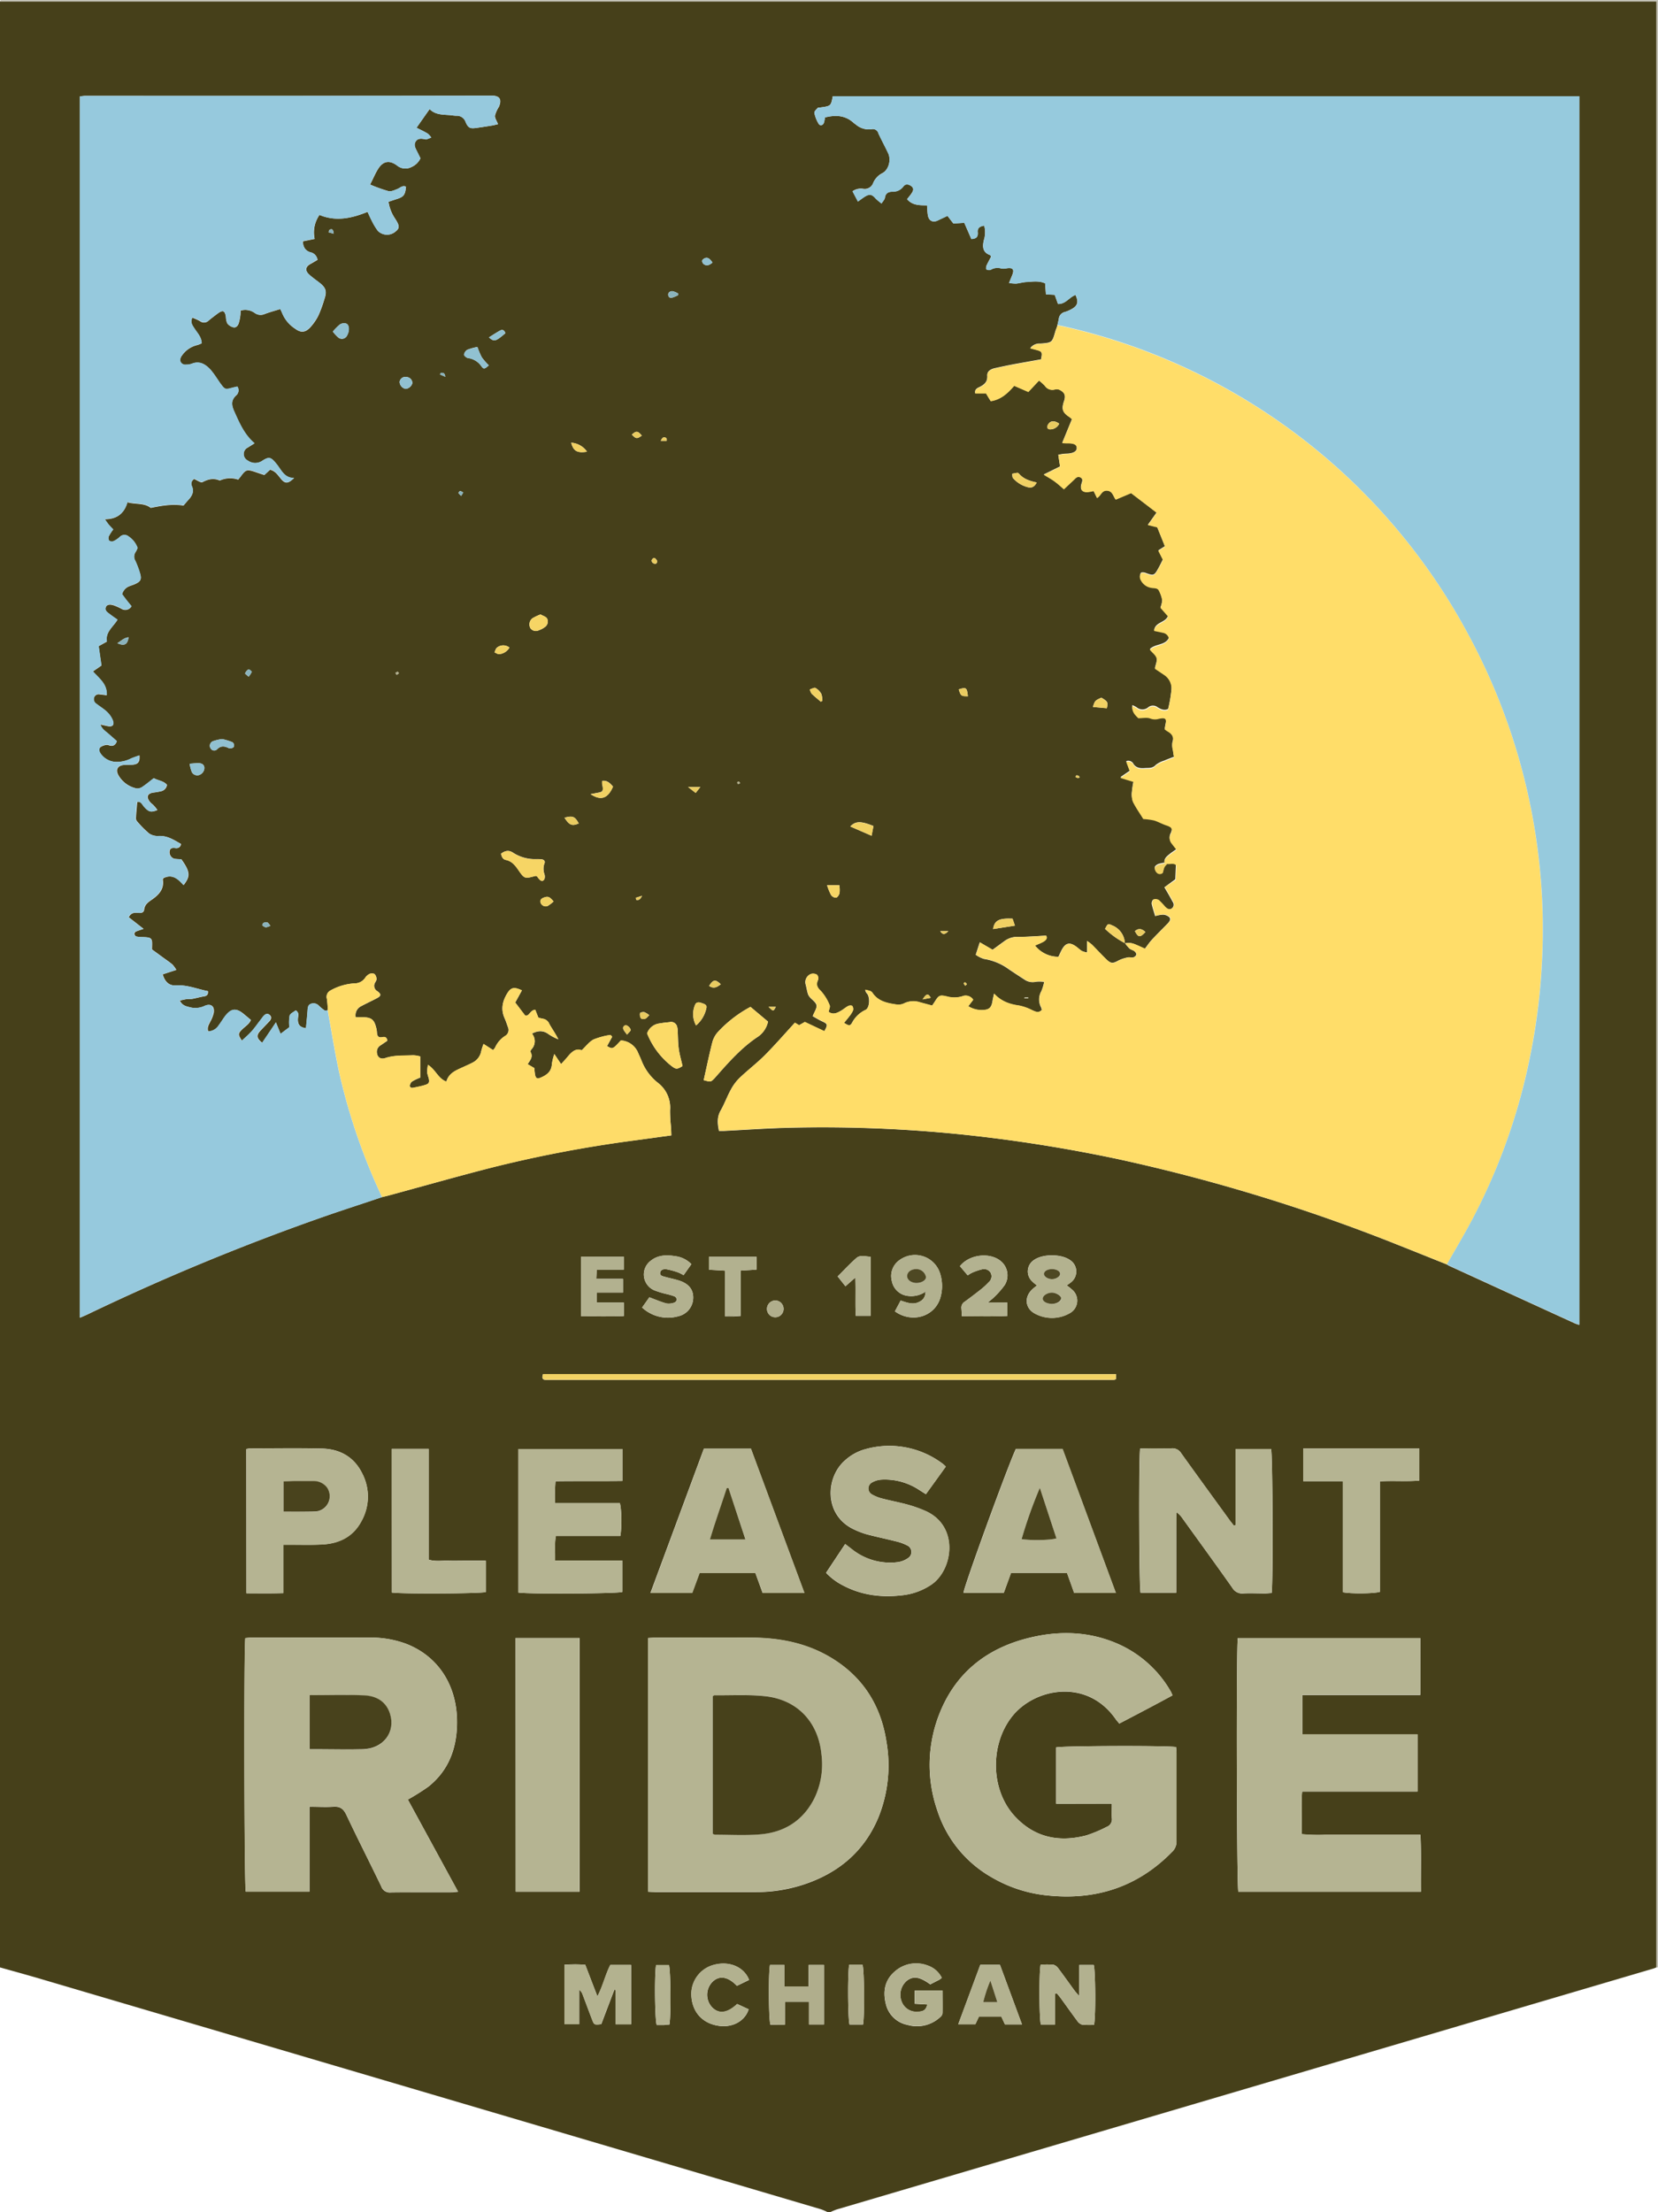 <svg id="Layer_1" data-name="Layer 1" xmlns="http://www.w3.org/2000/svg" viewBox="0 0 540.24 720.48"><defs><style>.cls-1{fill:#46401a;}.cls-2{fill:#c1bfb3;}.cls-3{fill:#ffdd69;}.cls-4{fill:#96cadd;}.cls-5{fill:#96c9dd;}.cls-6{fill:#b5b492;}.cls-7{fill:#fedc69;}.cls-8{fill:#b4b391;}.cls-9{fill:#f3d364;}.cls-10{fill:#b3b28f;}.cls-11{fill:#b2b18f;}.cls-12{fill:#b0ae8c;}.cls-13{fill:#b3b290;}.cls-14{fill:#fbda67;}.cls-15{fill:#f6d565;}.cls-16{fill:#91c1d1;}.cls-17{fill:#f1d163;}.cls-18{fill:#e9cb60;}.cls-19{fill:#8ab3bc;}.cls-20{fill:#47411b;}.cls-21{fill:#48421c;}.cls-22{fill:#49431d;}.cls-23{fill:#4e4823;}</style></defs><path class="cls-1" d="M180,580.8V-59.52H719.76V577.42c0,1.12,0,2.24,0,3.36-.37.14-.73.31-1.11.42L615.76,611.53,452.53,659.67a20.22,20.22,0,0,0-1.93.81h-1a16.86,16.86,0,0,0-2.1-.91Q320.79,622.15,194,584.77C189.37,583.39,184.68,582.12,180,580.8ZM481.26,360.91l.26.26a3.15,3.15,0,0,1-1.71,2.7c-2.08,1.28-4.15.46-6.34-.26-.66,1.24-1.28,2.39-1.87,3.52,5.64,4,13,1.68,14.81-4.46a13.49,13.49,0,0,0-.13-8,8.56,8.56,0,0,0-13.12-4.29,6.32,6.32,0,0,0-2.59,6.75,6,6,0,0,0,5.19,4.95A8.2,8.2,0,0,0,481.26,360.91ZM286.81,269.07c-.36,0-.83.18-1.08,0a14.7,14.7,0,0,1-1.84-1.52,2.34,2.34,0,0,0-2.65-.56c-.87.37-.95,1.17-1,2-.14,2-.35,3.94-.53,5.91-2-.29-2.8-1.19-2.61-3.31.08-.87.43-1.73-.71-2.51-.68.54-1.8,1-2,1.74a12.94,12.94,0,0,0-.09,3.75l-2.87,2.16L269.9,273l-4.43,6.67c-1.88-1.57-2-2.4-.63-3.94,1-1.07,2-2.07,3-3.15.6-.68.74-1.5-.06-2.09s-1.37-.1-1.89.48c-.37.42-.71.87-1,1.31-.93,1.2-1.79,2.47-2.8,3.59s-2.13,2.06-3.24,3.11c-1.32-1.95-1.3-2.38.06-3.69,1-1,2.29-1.69,2.85-3.09-.93-.77-1.72-1.44-2.52-2.09-2.2-1.77-3.76-1.66-5.55.5-.86,1.05-1.52,2.25-2.35,3.32a4.2,4.2,0,0,1-3.49,2c-.43-1.4.28-2.31.75-3.31a10.19,10.19,0,0,0,1.08-2.88c.25-2.07-1-2.95-2.88-2.14a7.08,7.08,0,0,1-4.67.53c-1.22-.33-2.67-.47-3.53-2.23.85-.19,1.48-.36,2.12-.45s1.28,0,1.9-.1c1.31-.24,2.6-.62,3.91-.83,1-.17,1.33-.68,1.24-1.7-3.49-.66-6.73-2.1-10.36-1.86-2.28.16-3.66-1.16-4.4-3.6l4.46-1.45a9.84,9.84,0,0,0-1.27-1.75c-1-.86-2.13-1.6-3.2-2.39l-3.46-2.53c0-.11,0-.35,0-.59.14-3.13,0-3.32-3-3.43a10.06,10.06,0,0,1-2.13-.2c-.28-.07-.56-.53-.64-.87,0-.19.26-.6.49-.71.69-.31,1.42-.51,2.54-.9l-4.85-3.79c.83-1.57,2-1.54,3.24-1.41.9.09,1.68-.1,1.8-1.11.18-1.54,1.18-2.29,2.35-3.1,2.3-1.58,4.25-3.46,3.71-6.68,0-.12.14-.27.24-.44,2.9-1.43,4.78.3,6.55,2.27,2-2.67,2.45-4-.76-8.43a16.9,16.9,0,0,1-2.13-.12,2.19,2.19,0,0,1-1.69-2.3c.07-1.25.93-1.31,1.88-1.21a1.48,1.48,0,0,0,1.84-1.34c-2.26-1.27-4.38-2.73-7.22-2.59a5.09,5.09,0,0,1-3.13-.8,33.15,33.15,0,0,1-3.88-3.89,1.64,1.64,0,0,1-.46-1.06c.1-1.77.28-3.54.43-5.35,1.28-.26,1.65.92,2.32,1.64,1.53,1.66,2.22,1.85,4.28,1-.41-.51-.76-1-1.17-1.44s-1-.83-1.37-1.33c-1.18-1.52-.7-2.63,1.21-2.91a23.24,23.24,0,0,0,2.36-.4,2.48,2.48,0,0,0,2.06-2.12c-1.09-1.32-2.8-1.35-4.25-2.16-1.25,1-2.4,1.94-3.65,2.78a2.92,2.92,0,0,1-1.93.57,9,9,0,0,1-6-4.35c-1-1.82-.23-3.13,1.85-3.31,1-.09,2.09,0,3.11-.12,1.55-.22,2.06-1,1.91-3-.93.36-1.82.65-2.68,1a10.2,10.2,0,0,1-5.09,1.12A6.38,6.38,0,0,1,213,185.8c-.58-.7-1-1.66-.32-2.4a4.17,4.17,0,0,1,2.09-.77c.36-.07.77.18,1.16.25,1,.17,1.68-.2,2.13-1.43-.92-.81-1.86-1.65-2.81-2.47s-2.05-1.43-2.57-3l2.32.51c1.66.35,2.34-.31,1.71-1.91a7.94,7.94,0,0,0-1.88-2.68c-1-1-2.29-1.73-3.43-2.62a1.76,1.76,0,0,1-.75-2.09,1.59,1.59,0,0,1,1.91-1c.69.06,1.37.16,2.21.26.18-3.67-2.55-5.45-4.52-7.73l2.79-1.93-.91-6.31,2.68-1.49c-.56-3.06,2-4.75,3.46-7.11-1-.69-1.77-1.2-2.51-1.8s-1.71-1.1-1.3-2.27c.32-.94,1.42-1.1,2.95-.51.74.29,1.47.62,2.18,1a2.34,2.34,0,0,0,3.25-.79c-.54-.68-1.09-1.35-1.62-2s-1-1.37-1.45-1.93a3.93,3.93,0,0,1,2.54-2.7c.6-.23,1.21-.41,1.79-.69,1.68-.78,2.05-1.44,1.56-3.22a28.72,28.72,0,0,0-1.58-4.26,2.65,2.65,0,0,1,.11-2.91,7.68,7.68,0,0,0,.62-1.29,7.52,7.52,0,0,0-2.92-3.73,2.1,2.1,0,0,0-2.84.09,8,8,0,0,1-2,1.39,1.65,1.65,0,0,1-1.48-.08,1.63,1.63,0,0,1-.14-1.46,15.55,15.55,0,0,1,1.44-2.23c-.49-.52-.95-1-1.35-1.44s-.78-1-1.42-1.93c4.19,0,6.38-2,7.42-5.52,2.64.74,5.59.17,7.59,1.83,3.74-.77,7.12-1.33,10.68-.76.49-.57,1-1.2,1.52-1.77,1.21-1.3,2-2.64,1.2-4.51a1.79,1.79,0,0,1,.77-2.36c.91.37,2.15,1.31,2.73,1,1.88-1,3.64-1.38,5.6-.51a8.13,8.13,0,0,1,6-.3c.34-.42.55-.66.74-.91,1.71-2.36,2.07-2.49,4.78-1.59,1,.34,2.07.71,3,1L268,93c1.83.45,2.63,1.92,3.66,3.11,1.28,1.48,2.23,1.46,4.14-.39-2.91,0-3.92-2.12-5.22-3.91-.23-.32-.48-.64-.74-.94-1.62-2-2.28-2.14-4.41-.75a4.12,4.12,0,0,1-4.73-.08,2.37,2.37,0,0,1,0-4.24l2.21-1.39c-3.38-2.9-4.93-6.66-6.61-10.38-.89-2-1.1-3.57.58-5.18a2.13,2.13,0,0,0,.43-2.91c-.51.12-1,.22-1.57.36-2.42.67-2.42.68-3.95-1.37-.42-.58-.8-1.2-1.22-1.78a25.3,25.3,0,0,0-2-2.7c-1.67-1.78-3.55-3-6.16-1.93a5.45,5.45,0,0,1-1.89.28,1.63,1.63,0,0,1-1.81-1.26,2.4,2.4,0,0,1,.52-1.66,8.48,8.48,0,0,1,5-3.47,8,8,0,0,0,1.47-.58c-.07-2.06-1.41-3.32-2.34-4.78-.63-1-1.46-1.93-.7-3.58a18.81,18.81,0,0,1,2.49,1.12A2.11,2.11,0,0,0,248,44.4c1-.83,2-1.58,3-2.33,1.65-1.19,2.31-.87,2.61,1.2a5.24,5.24,0,0,0,.45,2.07A3.5,3.5,0,0,0,256,46.6c.89.24,1.5-.47,1.78-1.27a13.88,13.88,0,0,0,.5-2.32c.1-.61.1-1.23.14-1.84a5.29,5.29,0,0,1,4.67.83,3.23,3.23,0,0,0,3.15.29c1.63-.62,3.32-1.07,5.07-1.62a9.87,9.87,0,0,1,.59,1.17A10.83,10.83,0,0,0,276.07,47c1.83,1.4,3.31,1.41,4.91-.25a16.39,16.39,0,0,0,2.83-4.1,41.33,41.33,0,0,0,1.88-5.17c.89-2.62.54-3.73-1.61-5.41-1.14-.88-2.33-1.71-3.38-2.68-1.38-1.3-1.15-2.54.49-3.42.8-.44,1.58-.92,2.27-1.32a2.88,2.88,0,0,0-2.38-2.47c-1.67-.57-2.31-1.78-2.4-3.57l3.85-.78A9.91,9.91,0,0,1,284.11,10c5.37,2.24,10.52,1.1,15.67-1,.49,1,.85,1.92,1.3,2.75a20.06,20.06,0,0,0,2.08,3.47,4.21,4.21,0,0,0,5.67.24c1.46-1.13,1.44-1.92-.14-4.33a13.2,13.2,0,0,1-2.09-5.41c1-.33,1.89-.64,2.79-.92,2.18-.71,2.67-1.38,2.9-4-1.15-.53-1.89.41-2.8.76s-2,.91-2.9.7a52.94,52.94,0,0,1-6-2.15c1-1.89,1.66-3.58,2.63-5.11,1.64-2.59,3.73-2.92,6.22-1.06a4.22,4.22,0,0,0,4.71.43A5.67,5.67,0,0,0,317-8.45l-1.16-2.31c-.51-1-1.11-2.05-.4-3.16s1.93-.92,3-.74c.15,0,.33.13.46.08.54-.18,1.07-.4,1.61-.61a6.37,6.37,0,0,0-1.16-1.3c-1.14-.68-2.35-1.24-3.64-1.9L320-24.47c2,2,4.54,1.76,7,2a13.74,13.74,0,0,0,1.67.18,3,3,0,0,1,3.08,2.07c.87,2,1.51,2.17,3.61,1.87,1.66-.24,3.32-.49,5-.77.6-.09,1.18-.27,1.92-.44-.41-1.06-1.06-1.94-1-2.75a9.6,9.6,0,0,1,1.25-2.82,2.14,2.14,0,0,0,.1-.22c.85-2.14.33-3.48-2.32-3.48q-66.21.12-132.4.06c-.62,0-1.23.11-1.84.17v397.8c1.09-.49,2-.85,2.81-1.26A752.51,752.51,0,0,1,287,335.75c5.81-2,11.65-3.9,17.48-5.85.62-.15,1.24-.29,1.85-.45C318,326.29,329.59,323,341.28,320a411.38,411.38,0,0,1,45.67-8.6l11.8-1.59c0-1-.07-2-.13-2.89a48.94,48.94,0,0,1-.29-5.26,10.15,10.15,0,0,0-4-9A17.13,17.13,0,0,1,389,285.4c-.32-.82-.71-1.61-1.06-2.41a6.48,6.48,0,0,0-5.65-4.09c-2.68,2.9-2.68,2.9-4.5,1.84l1.69-3.06c-.29-.26-.5-.59-.62-.56a23.69,23.69,0,0,0-5.44,1.46c-1.42.73-2.47,2.2-3.89,3.53-1.92-.76-3.29.54-4.57,2.1-.64.78-1.34,1.51-2.14,2.4-.74-1.09-1.33-2-2.2-3.27a18.47,18.47,0,0,0-.8,3.21c-.09,2.5-1.69,3.65-3.71,4.49-1,.43-1.52.21-1.74-.84-.16-.77-.2-1.57-.28-2.3l-2.18-1.28c.85-1.27,1.8-2.38,1-3.86a1,1,0,0,1,.18-.89,3.83,3.83,0,0,0,.23-5.2c2-1.06,3.77-1.1,5.53.26a18.22,18.22,0,0,0,3.07,1.6c-.9-1.87-2-3.38-2.93-5a2.71,2.71,0,0,0-2.09-1.69,13.51,13.51,0,0,1-1.49-.37l-1-2.55c-1.71.05-2,2.35-3.33,1.83-1.22-1.59-2.19-2.88-3.2-4.21l2.17-3.94c-2.46-1.19-3.52-1-4.7.85-1.61,2.56-2.25,5.27-.93,8.2.42.95.74,1.94,1.09,2.92a2.23,2.23,0,0,1-1,2.9,8.73,8.73,0,0,0-3.21,3.78,4.53,4.53,0,0,1-.64.79l-3.11-2a21.17,21.17,0,0,0-.74,2.29,5.23,5.23,0,0,1-2.73,3.74c-.91.5-1.88.9-2.81,1.34-2.37,1.11-5,1.94-5.83,4.9-2.7-1-3.45-3.87-6-5.46a15.36,15.36,0,0,0-.26,2.48,14.47,14.47,0,0,0,.51,1.84c.29,1.47.09,1.86-1.34,2.28-1.07.33-2.17.54-3.26.77-.62.13-1.44.35-1.55-.52a1.9,1.9,0,0,1,.82-1.49,16.71,16.71,0,0,1,2.56-1.22v-6.88a9.9,9.9,0,0,0-2.33-.38c-3,.16-6.06-.1-9,.9-1.7.58-2.73-.34-2.8-1.94a2.41,2.41,0,0,1,1.2-2.2l2.25-1.52c-.21-1.14-.81-1.35-1.63-1.16-1.31.3-1.73-.38-1.78-1.54a7.5,7.5,0,0,0-.22-1.42c-.66-2.73-1.55-3.46-4.31-3.52-.77,0-1.54,0-2.39,0a3.27,3.27,0,0,1,1.8-3.62c1.63-.87,3.29-1.64,4.92-2.49s1.69-1.34.36-2.36a2,2,0,0,1-.72-2.88c.18-.36.47-.76.42-1.11a2.49,2.49,0,0,0-.63-1.62,2.05,2.05,0,0,0-1.7,0,3.73,3.73,0,0,0-1.39,1.29,4.14,4.14,0,0,1-3.44,1.76,18.09,18.09,0,0,0-7.75,2.27,2.33,2.33,0,0,0-1.25,2.78A33.62,33.62,0,0,1,286.81,269.07Zm259.71-21.85a6.56,6.56,0,0,0-4.19-5.84c-1.31-.6-1.36-.58-2.26,1.16a28.29,28.29,0,0,0,6.48,4.65,12.83,12.83,0,0,0,1.44,1.73c.47.4,1.18.52,1.67.91.32.25.67.81.59,1.13a1.53,1.53,0,0,1-1,.86c-.52.13-1.14-.1-1.67,0a11.67,11.67,0,0,0-3.11,1c-1.81,1-2.47,1.11-4-.36s-3.12-3.21-4.7-4.8a16.47,16.47,0,0,0-1.59-1.19v3.75a7.24,7.24,0,0,1-1.71-.5c-.67-.41-1.24-1-1.89-1.46-2.09-1.49-3.4-1.16-4.64,1.12-.37.7-.68,1.42-1.07,2.24a9.68,9.68,0,0,1-7.65-3.66c1.11-.5,1.94-.79,2.68-1.22.9-.51,1.43-1.23.93-2-3.2.16-6.13.42-9.06.4a7,7,0,0,0-4.47,1.36l-3.89,2.84-4.17-2.43c-.45,1.38-.83,2.57-1.32,4.06a9.23,9.23,0,0,0,2.71,1.37,18.59,18.59,0,0,1,8.1,3.38q2.49,1.67,5,3.29a4.68,4.68,0,0,0,3.87.75,10.85,10.85,0,0,1,2.63.06,17.71,17.71,0,0,1-.91,3,5.45,5.45,0,0,0-.11,5.28,4.34,4.34,0,0,1,.25.85c-1.06,1.15-2,.6-3.1.14a16.86,16.86,0,0,0-4.24-1.53c-3.1-.43-5.9-1.34-8.23-3.9-.21,1-.39,1.63-.49,2.33-.33,2.12-1,2.86-3,3a8.23,8.23,0,0,1-4.92-1.22c.6-.8,1.11-1.45,1.6-2.1a2.92,2.92,0,0,0-3.67-1.11,9.15,9.15,0,0,1-4.95,0c-2.31-.53-2.6-.35-3.86,1.66-.25.4-.53.78-.9,1.33l-3.91-1.05a6.93,6.93,0,0,0-5.35.38,4.3,4.3,0,0,1-2.52.3c-2.92-.44-5.82-1-7.65-3.75a1.67,1.67,0,0,0-.73-.61,14.44,14.44,0,0,0-1.63-.43,2.18,2.18,0,0,0,.61,1.25c1,1.21.88,4.65-.53,5.32a9.43,9.43,0,0,0-4.39,4.21c-.59,1.07-1.14,1-2.6,0,.55-.68,1.12-1.33,1.63-2a9,9,0,0,0,1.28-2,1.8,1.8,0,0,0-.24-1.49c-.17-.22-.95-.2-1.31,0-.84.44-1.57,1.1-2.4,1.58-1.25.72-2.55,1.38-4,.32.15-.76.59-1.6.35-2.11a15.35,15.35,0,0,0-2.84-4.64c-1.27-1.2-1.66-2.11-.93-3.67a1.76,1.76,0,0,0-.37-1.66,2.5,2.5,0,0,0-1.95-.25,2.83,2.83,0,0,0-1.68,3.51c.23.92.38,1.86.64,2.77a3.28,3.28,0,0,0,.64,1.21c.75.91,2,1.67,2.21,2.65s-.69,2.16-1.23,3.6c.9.5,1.88,1.12,2.93,1.61,2,.92,2.05,1.13.85,3.29l-6.36-3-1.88,1.06-1.36-.82c-3.37,3.67-6.45,7.23-9.77,10.56-2.59,2.6-5.53,4.83-8.19,7.36a15.51,15.51,0,0,0-2.85,3.79c-1.24,2.24-2.11,4.68-3.37,6.89s-1,4.37-.54,6.63c.61,0,1.09,0,1.56,0,6.7-.33,13.41-.81,20.12-1a445.51,445.51,0,0,1,66.52,3.17q21.06,2.61,41.82,7a576,576,0,0,1,91.54,28.07c5.2,2.06,10.38,4.15,15.57,6.22.28.16.54.35.83.48l41,18.77a11.22,11.22,0,0,0,1.35.45V-28.66H451.35c-.62,3.19-.62,3.19-4,3.66-.32.05-.75,0-.92.17-.45.48-1.17,1.15-1.08,1.61a10.92,10.92,0,0,0,1.37,3.51c.49.83,1.47.55,1.77-.39a13.78,13.78,0,0,0,.31-1.65c3.42-.85,6.56-.75,9.28,1.72a8.61,8.61,0,0,0,.77.58A6.48,6.48,0,0,0,464-17.92a1.86,1.86,0,0,1,2.22,1.31c1,2.18,2.16,4.29,3.18,6.46s.22,5.43-1.89,6.54a6.29,6.29,0,0,0-3,3.23,2.92,2.92,0,0,1-3.21,1.87,4.7,4.7,0,0,0-3.5.79l1.76,3.33c.9-.64,1.53-1.12,2.18-1.54,1.58-1,2.39-.85,3.62.59a18,18,0,0,0,1.9,1.58c.49-.79,1-1.29,1.09-1.85.21-1.56,1.22-1.93,2.52-2A4.13,4.13,0,0,0,474.33.74c.72-1,1.68-.78,2.55-.16s.86,1.38.06,2.51c-.44.63-.94,1.21-1.39,1.78,1.78,2.07,4.08,2,6.51,2,.09,1.1.1,2.12.25,3.12.29,2,1.69,2.62,3.41,1.73,1-.5,2-.94,3-1.42l1.92,2.49,3.55-.23,2.3,5.27c1.7-.06,2.21-.85,2.08-2.2s.7-1.94,2.12-2.14a8.6,8.6,0,0,1-.12,4.75c-.48,2.12-.41,4,2.06,4.84.11,0,.15.26.29.53-.47.91-1,1.87-1.48,2.88-.16.37-.21,1.16-.05,1.24a1.75,1.75,0,0,0,1.44.12,4.22,4.22,0,0,1,3.45-.4,5.24,5.24,0,0,0,1.88-.1c1.84-.24,2.37.4,1.71,2.12-.3.78-.64,1.55-1.1,2.69a15.16,15.16,0,0,0,2.34.19c1.11-.11,2.2-.45,3.31-.51,2-.11,4.11-.48,6.11.43.09,1.27.18,2.43.26,3.58l2.87.17L524.72,39c2.52.07,3.7-2.26,5.71-2.92,1.07,2.25.71,3.53-1.28,4.6a10.87,10.87,0,0,1-2.2.94A2.53,2.53,0,0,0,525,43.8c-.13.71-.3,1.4-.45,2.1s-.48,1.35-.68,2c-1.06,3.72-1.06,3.7-4.92,4a3.69,3.69,0,0,0-3.26,1.49l2,.53c1.87.5,2,.76,1.51,3.11-2.74.49-5.56,1-8.37,1.5-2.28.43-4.54.9-6.8,1.41-1.24.29-2.43,1-2.34,2.36.15,2.09-1,3-2.61,3.79-.79.36-1.56.81-1.3,2h3.5c.54.9,1,1.7,1.53,2.51,3.38-.48,5.55-2.58,7.64-5l4.61,2,3.48-3.7a18.15,18.15,0,0,1,1.87,1.67,2.93,2.93,0,0,0,3.35,1.22,2.26,2.26,0,0,1,1.57.18c1.64.89,2,1.89,1.35,3.72-.86,2.59-.48,3.64,1.87,5.17a6.16,6.16,0,0,1,.72.66l-3.17,7.73c.92,0,1.53.08,2.14.09,1.8,0,2.54.46,2.61,1.45s-.75,1.65-2.36,1.88c-.64.09-1.28.07-1.92.14s-1.06.18-1.75.3l.58,3.8-5.32,2.63c1.4.87,2.52,1.48,3.55,2.23s2,1.63,3,2.53c1.09-1,2.13-2,3.19-3,.64-.6,1.3-1.39,2.27-.83s.42,1.52.22,2.34c-.4,1.58.28,2.47,1.91,2.42a14.71,14.71,0,0,0,2.1-.37c.38.79.75,1.53,1.11,2.28,1.31-.72,1.52-2.53,3.29-2.4s2,1.85,2.8,2.92l5-2.12c2.93,2.23,5.57,4.25,8.34,6.38l-2.85,4,3.05.76,2.5,6.21-2.12,1.35c.62,1.21,1,2.05,1.48,2.92-.49,1-.94,1.91-1.44,2.82-1.4,2.55-1.58,2.59-4.26,1.58-.45-.17-1.3-.21-1.46,0a2.22,2.22,0,0,0-.26,1.72,4.65,4.65,0,0,0,3.74,3c.9.17,2-.07,2.46,1.09a11.59,11.59,0,0,1,1,2.94,7.75,7.75,0,0,1-.57,2.47l2.48,2.73c-.83,2.39-4.12,2-4.55,4.7,1,.21,1.91.38,2.83.6a2.41,2.41,0,0,1,2,1.87c-1.15,2.6-4.35,1.91-6.2,3.68.82,1,1.94,1.79,2.19,2.8s-.34,2.28-.55,3.38l3.11,2.09a5.33,5.33,0,0,1,2.28,4.78,43,43,0,0,1-1.11,6.51c-1.28.62-2.36.06-3.4-.55a2.43,2.43,0,0,0-3.08,0,2.91,2.91,0,0,1-3.77,0,13.86,13.86,0,0,0-1.38-.73c-.21,2,1,3.06,1.94,4,1.45,0,2.82-.32,3.91.1a4.38,4.38,0,0,0,2.74.11c2.28-.5,2.67-.09,2.14,2.28-.07.3-.1.61-.18,1.18.26.18.57.43.91.63,1.5.85,2.21,1.92,1.58,3.76a6.45,6.45,0,0,0,.17,2.59c.08.69.2,1.37.33,2.19-1.2.46-2.24.84-3.25,1.28a8.25,8.25,0,0,0-2.72,1.41c-1.06,1.17-2.29.9-3.53,1s-2.71.05-3.64-1.27a1.92,1.92,0,0,0-2.41-1c.41,1.1.79,2.11,1.16,3.12l-3.06,2.09,4.27,1.31a29.68,29.68,0,0,0-.5,3.22,7,7,0,0,0,.27,3.22c1,2.06,2.36,4,3.4,5.64a22.12,22.12,0,0,1,3.5.46c1.35.41,2.6,1.15,3.94,1.59,1.88.62,2.26,1.12,1.48,2.87a2.78,2.78,0,0,0,.36,3.12c.48.63,1,1.25,1.56,2-.83.59-1.62,1.1-2.35,1.7s-1.82,1.39-1.55,2.75a10.13,10.13,0,0,0-2,.4c-.47.19-1.07.59-1.18,1a2,2,0,0,0,.52,1.47,1.4,1.4,0,0,0,2.1.17c.5-2,.5-2,1.43-2.84,1,.06,2.08-.37,2.84.49-.07,1.59-.14,3.08-.21,4.71L559.4,229c1,1.7,1.88,3.19,2.69,4.74a1.53,1.53,0,0,1-.3,2.16c-.94.66-1.68.09-2.31-.55a23.09,23.09,0,0,0-2-2.11,2,2,0,0,0-1.68-.23c-.32.12-.62.95-.54,1.38.27,1.3.72,2.57,1.13,4a10.91,10.91,0,0,1,2.52-.47,3.36,3.36,0,0,1,2.08.81c.65.72,0,1.5-.55,2.08-1.72,1.79-3.49,3.51-5.18,5.33-.85.92-1.54,2-2.27,2.93C548.75,247,548.75,247,546.52,247.22ZM391.15,556.13c.86.06,1.56.14,2.26.14,11,0,22.06,0,33.09,0a49.6,49.6,0,0,0,15.32-2.45c11.37-3.74,19.83-10.81,24.45-22a45.14,45.14,0,0,0,2.57-24.49c-1.88-12.28-8.08-21.71-18.95-27.91-7.64-4.34-16-5.91-24.65-6-10.54-.1-21.09,0-31.64,0-.78,0-1.56.07-2.45.12Zm-78.26-30a71.55,71.55,0,0,0,6.72-4.22c6.51-5.21,9.17-12.25,9.31-20.43.2-12.28-6-22-16.63-26.09a32.79,32.79,0,0,0-11.75-2c-12.87-.06-25.74,0-38.6,0-.7,0-1.39.1-2,.16-.5,3.25-.34,80.87.14,82.58h20.76V528.47c2.74,0,5.22.16,7.66,0,2.23-.18,3.39.6,4.36,2.65,3.68,7.8,7.61,15.49,11.36,23.27a2.91,2.91,0,0,0,3.08,2c6.63-.1,13.27,0,19.9-.05.59,0,1.18-.11,2.06-.19Zm229.39,1.33c0,1.85-.1,3.3,0,4.72a2.61,2.61,0,0,1-1.69,2.85,43.53,43.53,0,0,1-6.6,2.77c-9,2.36-17,.69-23.44-6.34-7.83-8.58-8-23.24-.78-32.39s24.34-12.68,33.79.91c.31.44.68.83,1.15,1.4,5.83-3.06,11.6-6.05,17.33-9.19-.26-.59-.36-.89-.51-1.16a37.06,37.06,0,0,0-17.13-15.54c-9.28-4.1-18.95-4.43-28.65-2.13-14.34,3.39-24.78,11.71-30,25.73a45.29,45.29,0,0,0-.34,30.6,38.67,38.67,0,0,0,17.58,21.69,44.56,44.56,0,0,0,18.56,6c15.66,1.58,29.21-2.84,40.34-14.19a4.65,4.65,0,0,0,1.46-3.6c-.06-9.52,0-19,0-28.56,0-.69-.09-1.39-.14-2-3-.52-37.38-.39-39.08.12v18.35ZM643,556.15c-.08-6.34.16-12.37-.16-18.54H619.51c-2.56,0-5.12,0-7.68,0a55,55,0,0,1-7.67-.2c0-2.49,0-4.73,0-7s-.12-4.43.13-6.88h37.59V504.92H604.34V492.08h25.78l12.67,0V473.53H583.32c-.51,3.31-.35,80.91.17,82.62Zm-294.93,0h20.79V473.51H348ZM582.58,436.73l-.54.2c-.47-.61-1-1.21-1.42-1.83-5.26-7.25-10.54-14.48-15.75-21.76a3.33,3.33,0,0,0-3.17-1.6c-2.32.1-4.64,0-7,0-1.09,0-2.17.06-3.21.08-.48,3.48-.33,45.21.14,46.94h11.64V445.5c0-2.16,0-4.32,0-6.48s0-4.33.06-6.49a7.52,7.52,0,0,1,2,2.06c5.42,7.52,10.87,15,16.23,22.6a3.66,3.66,0,0,0,3.56,1.8c2.31-.13,4.63,0,7,0,.76,0,1.53-.09,2.24-.14.51-4,.32-45.21-.18-46.88H582.58Zm-39,22.12c-5.91-16-11.68-31.49-17.4-46.93H511c-2.75,5.89-17,45-17.06,46.9h13.12l2.37-6.5h18.24c.81,2.24,1.58,4.39,2.34,6.53Zm-134.23-47-17.42,47h13.59c.82-2.24,1.62-4.39,2.4-6.52h18.21l2.36,6.52h13.61c-5.88-15.82-11.66-31.42-17.43-47Zm78.8,5.79c-.55-.49-.82-.79-1.14-1A28.86,28.86,0,0,0,462,412a16.13,16.13,0,0,0-6.67,3.65c-6.46,5.63-6.92,18.05,3.12,22.59a26.53,26.53,0,0,0,4,1.51c3.16.83,6.37,1.49,9.54,2.3a15.48,15.48,0,0,1,3.58,1.3,2.34,2.34,0,0,1,.3,4.13,7.7,7.7,0,0,1-3.49,1.34,19.91,19.91,0,0,1-15-4.38l-2-1.53-6.22,9.36a19.87,19.87,0,0,0,5.5,4.11c6.07,3.22,12.58,4,19.31,3.21a20.93,20.93,0,0,0,9.37-3.38c7.19-4.75,9.33-19.18-1.88-24.11a41.52,41.52,0,0,0-5.63-2c-2.69-.75-5.44-1.25-8.15-1.95a13.56,13.56,0,0,1-3.55-1.38,2.21,2.21,0,0,1,0-3.92,7,7,0,0,1,3.15-.92,20.3,20.3,0,0,1,12.26,3.38l2.14,1.35C483.91,423.6,486,420.71,488.2,417.65ZM348.92,458.71c3.93.54,32.26.34,33.84-.19V448.29H360.85c.09-2.75-.25-5.25.27-8h21c.51-2.86.43-8.69-.15-10.69H360.85a62.47,62.47,0,0,1,.15-7.15c7.42-.1,14.57,0,21.8-.09v-10.4H348.92Zm-88.62.23c4,0,7.89.09,12-.07V443.12h2.86c3.36,0,6.72.1,10.06-.1,5.44-.33,9.89-2.61,12.53-7.56a16.35,16.35,0,0,0,.22-15.65c-2.63-5.29-7.24-7.84-13-8-7.82-.19-15.65-.05-23.48-.05a8.41,8.41,0,0,0-1.23.2Zm382.16-47.17c-12.75,0-25.25,0-37.82,0v10.65h12.92V458.6c2.6.53,10,.47,12.05-.12v-36c4.41-.27,8.62.11,12.85-.24Zm-334.8.14c0,15.78,0,31.31,0,46.78,3.65.52,29,.35,30.61-.15V448.33H332c-2,0-4,.06-6,0s-4.11.34-6.32-.34V411.91Zm236-24.33H356.94c-.43,1.21-.25,1.89,1.05,1.87H540.52c.8,0,1.6,0,2.4,0a3,3,0,0,0,.71-.25ZM370.7,579.94a44,44,0,0,0-6.8,0v19.36h4.83V588.07a3.24,3.24,0,0,1,1.14,1.6c1,2.68,2,5.38,3.05,8.07.69,1.8.7,1.79,3,1.55,1.39-3.67,2.82-7.44,4.26-11.21l.47.08v11.18h5V580h-6.77c-1.64,3.19-2.37,6.71-4.21,10.24C373.21,586.51,372,583.31,370.7,579.94Zm153.08,9.45.56-.18c.48.6,1,1.18,1.43,1.8,1.74,2.39,3.44,4.81,5.21,7.17a3.06,3.06,0,0,0,1.58,1.26,28.74,28.74,0,0,0,3.93.06c.58-2.91.45-17.85-.11-19.5h-4.71v10.16c-.81-.94-1.23-1.37-1.58-1.86-1.75-2.38-3.45-4.8-5.23-7.16a3.06,3.06,0,0,0-1.62-1.22,32.33,32.33,0,0,0-4.17,0c-.56,2.91-.45,17.81.08,19.47h4.63Zm-41.62,3.49c-.45,1.77-1.21,2.29-3.16,2.37a5.1,5.1,0,0,1-5.24-3.38,6,6,0,0,1,1.74-6.74c2.14-1.61,4.1-1.32,7.62,1.2.93-.48,1.93-1,2.92-1.49a6,6,0,0,0,.81-.64,7.93,7.93,0,0,0-4.6-4,10.47,10.47,0,0,0-10.77,2c-3.26,2.82-3.82,6.56-2.84,10.52a9,9,0,0,0,7.05,6.8,11.1,11.1,0,0,0,10.71-2.57,2,2,0,0,0,.71-1.19c.06-2.44,0-4.88,0-7.38h-9.07v4.27Zm35.71-234.19c-.53.44-1,.77-1.36,1.12-3,2.64-2.52,6.55,1.07,8.21a11.62,11.62,0,0,0,10.83-.23,4.66,4.66,0,0,0,.82-7.83c-.49-.45-1-.84-1.64-1.3.62-.46,1.09-.76,1.5-1.12a4.43,4.43,0,0,0-.49-7.17c-2.88-2-8.81-2-11.66,0a4.42,4.42,0,0,0-.59,7C516.79,357.84,517.3,358.21,517.87,358.69ZM435.76,599.44V592h7.83v7.38h4.89V580h-5v7h-7.9v-7H430.9c-.55,2.69-.44,17.69.13,19.45Zm70.06-19.5h-6.4c-2.38,6.42-4.75,12.81-7.2,19.4h5.58l1.19-2.55h7.27l1.19,2.58H513C510.58,592.79,508.23,586.46,505.82,579.94ZM369.34,349.32v19.4c4.76,0,9.34.09,13.93-.07v-4.4h-8.86V361H383v-4.46h-8.71l.15-3h8.8v-4.26Zm19.88,16.55a12.39,12.39,0,0,0,11.83,2.83,6.19,6.19,0,0,0,4.82-6.1c0-2.61-1.46-4.47-4.51-5.48-1.52-.5-3.1-.78-4.63-1.22-.73-.21-1.8-.35-1.62-1.4s1.26-1.21,2.13-1.08a25.22,25.22,0,0,1,3.68,1,11.91,11.91,0,0,1,1.81.92l2.55-3.59a8.74,8.74,0,0,0-5.19-2.59c-2.8-.45-5.61-.46-8,1.44a5.59,5.59,0,0,0,1.06,9.64,28.32,28.32,0,0,0,4.11,1.25,22.74,22.74,0,0,1,2.51.74,1.45,1.45,0,0,1,.77,1.05,1.4,1.4,0,0,1-.83,1,5.14,5.14,0,0,1-2.55.27c-1.82-.49-3.56-1.25-5.57-2Zm20.07-74.05c2.3.62,2.3.62,3.46-.55.17-.17.32-.36.48-.54,4.23-4.8,8.44-9.59,13.86-13.15a8,8,0,0,0,3.16-4.83l-5.71-4.8a40.24,40.24,0,0,0-10.7,8.27,8.11,8.11,0,0,0-1.76,3.36C411.06,283.58,410.23,287.64,409.29,291.82Zm10.8,295,4-1.94c-1.58-4.13-6.4-6.37-11.72-4.83a9.84,9.84,0,0,0-7.05,10.45c.45,5.23,3.93,8.76,9.25,9.37,4.34.5,8.21-1.7,9.37-5.43l-3.74-1.72c-3.22,3.06-6,3.36-8.24,1a6,6,0,0,1,.06-8.08C414.24,583.33,417.08,583.66,420.09,586.77Zm81.72-222.51c1-.87,1.63-1.31,2.15-1.86a27.13,27.13,0,0,0,3.44-3.94,6,6,0,0,0-1.17-7.64c-3.53-3.1-10.34-2.39-13.45,1.53l2.54,3a10.45,10.45,0,0,1,1.39-.85,18.84,18.84,0,0,1,3.14-1.09,2.53,2.53,0,0,1,2.94,1.09,2.5,2.5,0,0,1-.62,3.06,22,22,0,0,1-2.45,2.28q-2.62,2.08-5.34,4.06a2.26,2.26,0,0,0-1.12,2.2c.08.77.09,1.55.15,2.55,5,0,9.93.15,14.81-.09v-4.34Zm-85.58,4.46c1.1,0,1.81,0,2.51,0s1.54-.09,2.59-.15V353.85l5.17-.33v-4.18H411v4.22l5.24.31Zm47.47-19.39c-1.76-.15-3.43-.7-4.65.37-2.19,1.92-4.17,4.09-6.1,6l2.53,3.2,3.22-2.84c.15,4.44-.05,8.46.12,12.47h4.88Zm-61.3-62.11c-.43-1.93-1-3.84-1.25-5.79s-.23-4-.34-6a4.29,4.29,0,0,0-.15-.94,2,2,0,0,0-2.49-1.61c-1.11.11-2.22.23-3.32.42a4.9,4.9,0,0,0-4,3.23,25.36,25.36,0,0,0,7.8,10.5C400.23,288.32,400.57,288.36,402.4,287.22Zm54.29,292.7c-.54,3.06-.41,17.78.12,19.44h4.4c.54-2.93.41-17.71-.16-19.44Zm-58.58,19.49c.58-3.09.42-17.82-.16-19.4h-4.18c-.55,3.08-.4,17.76.21,19.51.75,0,1.54,0,2.34,0C396.87,599.5,397.42,599.45,398.11,599.41ZM343.25,218.08c.24,1,.57,1.8,1.61,2,1.87.38,3,1.74,4,3.21,2.06,3,2.07,2.95,5.62,2a1.31,1.31,0,0,1,.51.12,7.77,7.77,0,0,0,1,1.21c.66.52,1.24.23,1.47-.49a2.71,2.71,0,0,0-.05-1.41,5.07,5.07,0,0,1,0-3.5c.31-.71-.13-1.23-.9-1.34a15.44,15.44,0,0,0-1.67-.07,13.08,13.08,0,0,1-7.7-2.11C345.85,216.85,344.58,217,343.25,218.08ZM339.28,59A20.52,20.52,0,0,1,337,56.39,23.91,23.91,0,0,1,335.56,53a19.52,19.52,0,0,0-3.28.91,2.28,2.28,0,0,0-1.08,1.59c0,.34.77,1,1.26,1.11a6.23,6.23,0,0,1,4.35,2.61C337.62,60.35,337.83,60.26,339.28,59Zm16.85,81.13a15.24,15.24,0,0,0-2.68,1.28,2.54,2.54,0,0,0-.59,3.25,2.19,2.19,0,0,0,2.8.59,6.4,6.4,0,0,0,1.87-1,2.17,2.17,0,0,0,.73-2.78C357.9,140.83,356.91,140.59,356.13,140.13Zm79.18,226.11a2.73,2.73,0,0,0-2.78-2.67,2.77,2.77,0,0,0-2.62,2.86,2.7,2.7,0,1,0,5.4-.19ZM406.8,274a10,10,0,0,0,3.38-5.73c.23-1.12-.91-1.33-1.72-1.63s-1.67-.23-2,.69A7.64,7.64,0,0,0,406.8,274ZM252.38,180.71a15.92,15.92,0,0,0-3.09.74,1.61,1.61,0,0,0-.57,2.44,1.31,1.31,0,0,0,2.08.09c1.18-1.13,2.32-1,3.67-.34a1.71,1.71,0,0,0,1.61-.26,1.17,1.17,0,0,0-.64-1.76A23.2,23.2,0,0,0,252.38,180.71Zm120.05,17.95c3.41,2.25,5.65,1.41,7.32-2.48-.94-1-1.81-2.11-3.56-1.84,0,.44,0,.75,0,1s.15.62.19.94c.16,1.34-.07,1.65-1.45,1.89ZM517.81,97.15c-2.33-.49-4.27-1.15-5.7-2.77-.16-.17-.4-.39-.59-.38a16.79,16.79,0,0,0-1.72.32c.1.5,0,1.15.33,1.46a9.52,9.52,0,0,0,4.81,2.91C516.19,99,517.06,98.58,517.81,97.15ZM288.45,48a12.83,12.83,0,0,0,1.85,2,1.87,1.87,0,0,0,2.82-.8c.85-1.55.72-3.47-.4-3.83a2.53,2.53,0,0,0-2,.33A18.74,18.74,0,0,0,288.45,48ZM464,212.21c.28-1.47.44-2.35.6-3.18-4.07-1.64-5.83-1.64-7.54.15Zm39.56,30.39,7.13-1.11c-.35-1-.57-1.66-.77-2.27C505.55,239,504,239.79,503.59,242.6ZM241.78,188.75a14.85,14.85,0,0,0,.73,2.73,2,2,0,0,0,2.44.93,2.56,2.56,0,0,0,1.66-2.36c-.16-1.19-1-1.49-2.06-1.48C243.77,188.57,243,188.66,241.78,188.75Zm207.71,39.57a18,18,0,0,0,1.28,3.16,2,2,0,0,0,1.66.9c.49-.11,1-.94,1.13-1.54a9.77,9.77,0,0,0-.08-2.52ZM312.2,66.66a2.56,2.56,0,0,0,2.17-1.86,2,2,0,0,0-1.91-2,1.87,1.87,0,0,0-2.24,1.57A2.4,2.4,0,0,0,312.2,66.66Zm223.9,103.6,4.55.4c.42-2,.33-2.14-1.78-3.44C536.79,168.18,536.79,168.18,536.1,170.26Zm-88.65-1.71.52-.29a6.63,6.63,0,0,0-.35-2.27,5,5,0,0,0-1.9-1.91c-.41-.21-1.21.29-1.83.47a4,4,0,0,0,.59,1.4C445.41,166.87,446.45,167.69,447.45,168.55Zm-87.08,65.07c-1.2-1.5-1.77-1.73-2.94-1.35-.79.26-1.53.64-1.3,1.67a1.79,1.79,0,0,0,2.27,1.18A12.25,12.25,0,0,0,360.37,233.62ZM346,150.92a3.22,3.22,0,0,0-4.05,0c-.43.32-.56,1-.82,1.56.53.21,1.11.66,1.59.57A4.34,4.34,0,0,0,346,150.92ZM344.66,48.53c-.32-1.05-1-1.27-1.7-.87-1.23.66-2.39,1.45-3.64,2.23C341,51.39,341.51,51.25,344.66,48.53Zm19.28,157.81c1.57,2.45,2.46,2.79,4.63,1.86C367.36,205.93,366.58,205.59,363.94,206.34Zm7.33-119.22a6.77,6.77,0,0,0-5.15-2.92C366.83,86.9,368.06,87.64,371.27,87.12ZM525.13,78c-1.67-1.22-3.08-1-3.76.54-.31.7,0,1.31.79,1.31A3.25,3.25,0,0,0,525.13,78Zm-32.75,86.5c.69,2.17.82,2.27,3,2.25C495.06,163.92,494.85,163.76,492.38,164.54Zm-80.23-139c-1-1.46-1.72-1.82-2.69-1.31-.31.16-.73.58-.7.84a1.57,1.57,0,0,0,.69,1.1C410.41,26.71,411.26,26.29,412.15,25.52Zm2.69,235.06c-1.76-1.66-2.41-1.55-3.78.54C412.52,262.17,413.67,261.53,414.84,260.58Zm-23.3,10.09a5.88,5.88,0,0,0-1.61-1c-.45-.09-1.33.11-1.39.34a2.24,2.24,0,0,0,.3,1.66c.19.27,1,.27,1.41.14S390.94,271.23,391.54,270.67Zm158.25-27.38c1.13,2.14,1.7,2.16,3.43.28C552.2,242.64,551.16,242.1,549.79,243.29ZM400.91,36.16l.06-.55a6.11,6.11,0,0,0-1.87-.78c-.71,0-1.48.38-1.35,1.31s.81.93,1.48.74A12.31,12.31,0,0,0,400.91,36.16ZM218.24,149.5c2.31,1,3.31.44,3.66-1.93C220.46,147.71,219.56,148.67,218.24,149.5ZM384.3,277c.61-.76,1.31-1.3,1.22-1.58a2.43,2.43,0,0,0-1.26-1.39.88.88,0,0,0-1.2,1C383.17,275.64,383.71,276.13,384.3,277Zm23.9-80.68h-4l2.48,1.93ZM389.13,81.88c-1.32-1.58-1.83-1.63-3.25-.31C387.31,83,387.52,83,389.13,81.88Zm-121,159.65c-.46-.51-.71-1-1.09-1.12a1.73,1.73,0,0,0-1.21.23c-.2.1-.38.69-.29.77a2.07,2.07,0,0,0,1.11.62A4.55,4.55,0,0,0,268.08,241.53ZM261,160.4a5.89,5.89,0,0,0,1-1.55c0-.2-.89-.91-1.06-.82a3,3,0,0,0-1.09,1.3C259.81,159.45,260.44,159.89,261,160.4Zm132-38.68c-.68.46-1,1-.24,1.66.24.19.84.34,1,.2.78-.68.2-1.24-.31-1.74C393.37,121.75,393.18,121.76,393,121.72ZM483.27,265c-.82-1.49-1.42-1.41-2.64.51ZM489,243.29h-2.63C487.17,244.54,487.86,244.42,489,243.29Zm-58.56,24.64c1.54,1.54,1.54,1.54,2.37,0ZM288.73,16.13c-.09-1.28-.52-1.8-1.36-1.26-.19.12-.2.52-.29.79ZM395.3,83.58l1.92,0c0-.29.06-.73-.1-.86C396.41,82.15,395.84,82.37,395.3,83.58Zm-8.15,148.84.17.67c.71.16,1.26,0,1.88-1.32Zm-63.53-171-.25.54,1.73.75C324.92,61.3,324.26,61.4,323.62,61.45Zm6.65,40.09.66-1.09a3.21,3.21,0,0,0-1-.5c-.16,0-.57.5-.52.65C329.55,100.9,329.89,101.13,330.27,101.54ZM513.82,264.9l0,.3H515l0-.37ZM310,159.28c-.2-.22-.37-.51-.45-.49a2.79,2.79,0,0,0-.7.41l.41.62ZM494.54,261.07c.23-.24.52-.49.49-.54a1.81,1.81,0,0,0-.6-.6c-.06,0-.46.32-.44.38A4.3,4.3,0,0,0,494.54,261.07Zm-73.38-66c-.19-.22-.31-.48-.46-.51a.62.62,0,0,0-.48.32c0,.11.17.42.3.45S420.89,195.22,421.16,195.09Zm110.64-1.86-.26-.46a1.86,1.86,0,0,0-.74-.23c-.14,0-.25.34-.38.52a2.77,2.77,0,0,0,.72.34A1.84,1.84,0,0,0,531.8,193.23Z" transform="translate(-180 60)"/><path class="cls-2" d="M720.24,580.8l-.51,0c0-1.12,0-2.24,0-3.36V-59.52H180c.08-.16.15-.45.24-.45.64,0,1.28,0,1.92,0H720.24Z" transform="translate(-180 60)"/><path class="cls-3" d="M559.46,221.27c-.27-1.36.69-2.05,1.55-2.75s1.52-1.11,2.35-1.7c-.58-.73-1.08-1.35-1.56-2a2.78,2.78,0,0,1-.36-3.12c.78-1.75.4-2.25-1.48-2.87-1.34-.44-2.59-1.18-3.94-1.59a22.12,22.12,0,0,0-3.5-.46c-1-1.69-2.39-3.58-3.4-5.64a7,7,0,0,1-.27-3.22,29.68,29.68,0,0,1,.5-3.22l-4.27-1.31,3.06-2.09c-.37-1-.75-2-1.16-3.12a1.92,1.92,0,0,1,2.41,1c.93,1.32,2.26,1.33,3.64,1.27s2.47.21,3.53-1a8.25,8.25,0,0,1,2.72-1.41c1-.44,2.05-.82,3.25-1.28-.13-.82-.25-1.5-.33-2.19A6.45,6.45,0,0,1,562,182c.63-1.84-.08-2.91-1.58-3.76-.34-.2-.65-.45-.91-.63.08-.57.11-.88.18-1.18.53-2.37.14-2.78-2.14-2.28a4.38,4.38,0,0,1-2.74-.11c-1.09-.42-2.46-.1-3.91-.1-1-1-2.15-2-1.94-4a13.86,13.86,0,0,1,1.38.73,2.91,2.91,0,0,0,3.77,0,2.43,2.43,0,0,1,3.08,0c1,.61,2.12,1.17,3.4.55a43,43,0,0,0,1.11-6.51,5.33,5.33,0,0,0-2.28-4.78l-3.11-2.09c.21-1.1.8-2.35.55-3.38s-1.37-1.81-2.19-2.8c1.85-1.77,5-1.08,6.2-3.68a2.41,2.41,0,0,0-2-1.87c-.92-.22-1.85-.39-2.83-.6.43-2.74,3.72-2.31,4.55-4.7L558.12,138a7.75,7.75,0,0,0,.57-2.47,11.59,11.59,0,0,0-1-2.94c-.44-1.16-1.56-.92-2.46-1.09a4.65,4.65,0,0,1-3.74-3,2.22,2.22,0,0,1,.26-1.72c.16-.24,1-.2,1.46,0,2.68,1,2.86,1,4.26-1.58.5-.91,1-1.84,1.44-2.82-.44-.87-.86-1.71-1.48-2.92L559.6,118l-2.5-6.21-3.05-.76,2.85-4c-2.77-2.13-5.41-4.15-8.34-6.38l-5,2.12c-.85-1.07-1-2.78-2.8-2.92s-2,1.68-3.29,2.4c-.36-.75-.73-1.49-1.11-2.28a14.71,14.71,0,0,1-2.1.37c-1.63,0-2.31-.84-1.91-2.42.2-.82.84-1.73-.22-2.34s-1.63.23-2.27.83c-1.06,1-2.1,1.94-3.19,3-1-.9-2-1.78-3-2.53s-2.15-1.36-3.55-2.23L525.42,92l-.58-3.8c.69-.12,1.22-.24,1.75-.3s1.28,0,1.92-.14c1.61-.23,2.43-.9,2.36-1.88s-.81-1.4-2.61-1.45c-.61,0-1.22,0-2.14-.09l3.17-7.73a6.16,6.16,0,0,0-.72-.66c-2.35-1.53-2.73-2.58-1.87-5.17.61-1.83.29-2.83-1.35-3.72a2.26,2.26,0,0,0-1.57-.18,2.93,2.93,0,0,1-3.35-1.22A18.15,18.15,0,0,0,518.56,64l-3.48,3.7-4.61-2c-2.09,2.39-4.26,4.49-7.64,5-.5-.81-1-1.61-1.53-2.51h-3.5c-.26-1.19.51-1.64,1.3-2,1.64-.75,2.76-1.7,2.61-3.79-.09-1.38,1.1-2.07,2.34-2.36,2.26-.51,4.52-1,6.8-1.41,2.81-.54,5.63-1,8.37-1.5.5-2.35.36-2.61-1.51-3.11l-2-.53A3.69,3.69,0,0,1,519,52c3.86-.31,3.86-.29,4.92-4,.2-.69.45-1.36.68-2,.71.13,1.42.24,2.12.4A199.59,199.59,0,0,1,658.08,146a201.83,201.83,0,0,1,24.37,106.18,204,204,0,0,1-4,32.32A196.51,196.51,0,0,1,659.84,337c-2.65,5-5.57,9.89-8.36,14.83-5.19-2.07-10.37-4.16-15.57-6.22a576,576,0,0,0-91.54-28.07q-20.76-4.42-41.82-7A445.51,445.51,0,0,0,436,307.3c-6.71.18-13.42.66-20.12,1-.47,0-1,0-1.56,0-.43-2.26-.72-4.42.54-6.63s2.13-4.65,3.37-6.89a15.51,15.51,0,0,1,2.85-3.79c2.66-2.53,5.6-4.76,8.19-7.36,3.32-3.33,6.4-6.89,9.77-10.56l1.36.82,1.88-1.06,6.36,3c1.2-2.16,1.12-2.37-.85-3.29-1.05-.49-2-1.11-2.93-1.61.54-1.44,1.42-2.62,1.23-3.6s-1.46-1.74-2.21-2.65a3.28,3.28,0,0,1-.64-1.21c-.26-.91-.41-1.85-.64-2.77a2.83,2.83,0,0,1,1.68-3.51,2.5,2.5,0,0,1,1.95.25,1.76,1.76,0,0,1,.37,1.66c-.73,1.56-.34,2.47.93,3.67a15.35,15.35,0,0,1,2.84,4.64c.24.51-.2,1.35-.35,2.11,1.44,1.06,2.74.4,4-.32.83-.48,1.56-1.14,2.4-1.58.36-.18,1.14-.2,1.31,0a1.8,1.8,0,0,1,.24,1.49,9,9,0,0,1-1.28,2c-.51.69-1.08,1.34-1.63,2,1.46,1,2,1.1,2.6,0a9.43,9.43,0,0,1,4.39-4.21c1.41-.67,1.58-4.11.53-5.32a2.18,2.18,0,0,1-.61-1.25,14.44,14.44,0,0,1,1.63.43,1.67,1.67,0,0,1,.73.61c1.83,2.72,4.73,3.31,7.65,3.75a4.3,4.3,0,0,0,2.52-.3,6.93,6.93,0,0,1,5.35-.38l3.91,1.05c.37-.55.65-.93.9-1.33,1.26-2,1.55-2.19,3.86-1.66a9.15,9.15,0,0,0,4.95,0,2.92,2.92,0,0,1,3.67,1.11c-.49.65-1,1.3-1.6,2.1a8.23,8.23,0,0,0,4.92,1.22c2-.14,2.63-.88,3-3,.1-.7.28-1.38.49-2.33,2.33,2.56,5.13,3.47,8.23,3.9a16.86,16.86,0,0,1,4.24,1.53c1.06.46,2,1,3.1-.14a4.34,4.34,0,0,0-.25-.85,5.45,5.45,0,0,1,.11-5.28,17.71,17.71,0,0,0,.91-3,10.85,10.85,0,0,0-2.63-.06,4.68,4.68,0,0,1-3.87-.75q-2.52-1.62-5-3.29a18.59,18.59,0,0,0-8.1-3.38A9.23,9.23,0,0,1,498,251c.49-1.49.87-2.68,1.32-4.06l4.17,2.43,3.89-2.84a7,7,0,0,1,4.47-1.36c2.93,0,5.86-.24,9.06-.4.5.77,0,1.49-.93,2-.74.43-1.57.72-2.68,1.22a9.68,9.68,0,0,0,7.65,3.66c.39-.82.7-1.54,1.07-2.24,1.24-2.28,2.55-2.61,4.64-1.12.65.46,1.22,1.05,1.89,1.46a7.24,7.24,0,0,0,1.71.5v-3.75a16.47,16.47,0,0,1,1.59,1.19c1.58,1.59,3.09,3.24,4.7,4.8s2.17,1.4,4,.36a11.67,11.67,0,0,1,3.11-1c.53-.12,1.15.11,1.67,0a1.53,1.53,0,0,0,1-.86c.08-.32-.27-.88-.59-1.13-.49-.39-1.2-.51-1.67-.91a12.83,12.83,0,0,1-1.44-1.73l0,0c2.23-.18,2.23-.18,6.52,1.76.73-.95,1.42-2,2.27-2.93,1.69-1.82,3.46-3.54,5.18-5.33.56-.58,1.2-1.36.55-2.08a3.36,3.36,0,0,0-2.08-.81,10.91,10.91,0,0,0-2.52.47c-.41-1.39-.86-2.66-1.13-4-.08-.43.22-1.26.54-1.38a2,2,0,0,1,1.68.23,23.09,23.09,0,0,1,2,2.11c.63.64,1.37,1.21,2.31.55a1.53,1.53,0,0,0,.3-2.16c-.81-1.55-1.71-3-2.69-4.74l3.56-2.28c.07-1.63.14-3.12.21-4.71-.76-.86-1.85-.43-2.84-.49Z" transform="translate(-180 60)"/><path class="cls-4" d="M651.48,351.78c2.79-4.94,5.71-9.81,8.36-14.83a196.51,196.51,0,0,0,18.65-52.48,204,204,0,0,0,4-32.32A201.83,201.83,0,0,0,658.08,146,199.59,199.59,0,0,0,526.68,46.3c-.7-.16-1.41-.27-2.12-.4.15-.7.32-1.39.45-2.1A2.53,2.53,0,0,1,527,41.63a10.87,10.87,0,0,0,2.2-.94c2-1.07,2.35-2.35,1.28-4.6-2,.66-3.19,3-5.71,2.92l-1.08-2.95-2.87-.17c-.08-1.15-.17-2.31-.26-3.58-2-.91-4.08-.54-6.11-.43-1.11.06-2.2.4-3.31.51a15.16,15.16,0,0,1-2.34-.19c.46-1.14.8-1.91,1.1-2.69.66-1.72.13-2.36-1.71-2.12a5.24,5.24,0,0,1-1.88.1,4.22,4.22,0,0,0-3.45.4,1.75,1.75,0,0,1-1.44-.12c-.16-.08-.11-.87.05-1.24.45-1,1-2,1.48-2.88-.14-.27-.18-.49-.29-.53-2.47-.86-2.54-2.72-2.06-4.84a8.6,8.6,0,0,0,.12-4.75c-1.42.2-2.27.69-2.12,2.14s-.38,2.14-2.08,2.2l-2.3-5.27-3.55.23-1.92-2.49c-1,.48-2,.92-3,1.42-1.72.89-3.12.22-3.41-1.73-.15-1-.16-2-.25-3.12-2.43-.08-4.73,0-6.51-2,.45-.57.95-1.15,1.39-1.78.8-1.13.78-1.91-.06-2.51s-1.83-.8-2.55.16a4.13,4.13,0,0,1-3.52,1.69c-1.3,0-2.31.4-2.52,2-.07.56-.6,1.06-1.09,1.85a18,18,0,0,1-1.9-1.58c-1.23-1.44-2-1.61-3.62-.59-.65.42-1.28.9-2.18,1.54l-1.76-3.33a4.7,4.7,0,0,1,3.5-.79,2.92,2.92,0,0,0,3.21-1.87,6.29,6.29,0,0,1,3-3.23c2.11-1.11,2.92-4.37,1.89-6.54s-2.17-4.28-3.18-6.46A1.86,1.86,0,0,0,464-17.92a6.48,6.48,0,0,1-5.13-1.53,8.61,8.61,0,0,1-.77-.58c-2.72-2.47-5.86-2.57-9.28-1.72a13.78,13.78,0,0,1-.31,1.65c-.3.94-1.28,1.22-1.77.39a10.92,10.92,0,0,1-1.37-3.51c-.09-.46.63-1.13,1.08-1.61.17-.18.6-.12.92-.17,3.41-.47,3.41-.47,4-3.66H694.63V371.48a11.22,11.22,0,0,1-1.35-.45l-41-18.77C652,352.13,651.76,351.94,651.48,351.78Z" transform="translate(-180 60)"/><path class="cls-5" d="M304.5,329.9c-5.83,2-11.67,3.86-17.48,5.85a752.51,752.51,0,0,0-78.2,32.18c-.86.41-1.72.77-2.81,1.26V-28.61c.61-.06,1.22-.17,1.84-.17q66.19,0,132.4-.06c2.65,0,3.17,1.34,2.32,3.48a2.14,2.14,0,0,1-.1.22,9.6,9.6,0,0,0-1.25,2.82c-.07.81.58,1.69,1,2.75-.74.17-1.32.35-1.92.44-1.65.28-3.31.53-5,.77-2.1.3-2.74.11-3.61-1.87a3,3,0,0,0-3.08-2.07,13.74,13.74,0,0,1-1.67-.18c-2.43-.23-5,.05-7-2l-4.19,6.08c1.29.66,2.5,1.22,3.64,1.9a6.37,6.37,0,0,1,1.16,1.3c-.54.21-1.07.43-1.61.61-.13.05-.31-.06-.46-.08-1.12-.18-2.31-.4-3,.74s-.11,2.16.4,3.16L317-8.45a5.67,5.67,0,0,1-2.94,2.81,4.22,4.22,0,0,1-4.71-.43C306.9-7.93,304.81-7.6,303.17-5c-1,1.53-1.67,3.22-2.63,5.11a52.94,52.94,0,0,0,6,2.15c.87.21,2-.35,2.9-.7s1.65-1.29,2.8-.76c-.23,2.66-.72,3.33-2.9,4-.9.28-1.79.59-2.79.92a13.2,13.2,0,0,0,2.09,5.41c1.58,2.41,1.6,3.2.14,4.33a4.21,4.21,0,0,1-5.67-.24,20.06,20.06,0,0,1-2.08-3.47c-.45-.83-.81-1.71-1.3-2.75-5.15,2.1-10.3,3.24-15.67,1a9.91,9.91,0,0,0-1.58,7.76l-3.85.78c.09,1.79.73,3,2.4,3.57a2.88,2.88,0,0,1,2.38,2.47c-.69.4-1.47.88-2.27,1.32-1.64.88-1.87,2.12-.49,3.42,1.05,1,2.24,1.8,3.38,2.68,2.15,1.68,2.5,2.79,1.61,5.41a41.33,41.33,0,0,1-1.88,5.17,16.39,16.39,0,0,1-2.83,4.1c-1.6,1.66-3.08,1.65-4.91.25a10.83,10.83,0,0,1-4.18-5.12,9.87,9.87,0,0,0-.59-1.17c-1.75.55-3.44,1-5.07,1.62a3.23,3.23,0,0,1-3.15-.29,5.29,5.29,0,0,0-4.67-.83c0,.61,0,1.23-.14,1.84a13.88,13.88,0,0,1-.5,2.32c-.28.8-.89,1.51-1.78,1.27a3.5,3.5,0,0,1-1.86-1.26,5.24,5.24,0,0,1-.45-2.07c-.3-2.07-1-2.39-2.61-1.2-1,.75-2.08,1.5-3,2.33a2.11,2.11,0,0,1-2.82.14,18.81,18.81,0,0,0-2.49-1.12c-.76,1.65.07,2.59.7,3.58.93,1.46,2.27,2.72,2.34,4.78a8,8,0,0,1-1.47.58,8.48,8.48,0,0,0-5,3.47,2.4,2.4,0,0,0-.52,1.66,1.63,1.63,0,0,0,1.81,1.26,5.45,5.45,0,0,0,1.89-.28c2.61-1.06,4.49.15,6.16,1.93a25.3,25.3,0,0,1,2,2.7c.42.58.8,1.2,1.22,1.78,1.53,2.05,1.53,2,3.95,1.37.53-.14,1.06-.24,1.57-.36a2.13,2.13,0,0,1-.43,2.91c-1.68,1.61-1.47,3.23-.58,5.18,1.68,3.72,3.23,7.48,6.61,10.38l-2.21,1.39a2.37,2.37,0,0,0,0,4.24,4.12,4.12,0,0,0,4.73.08c2.13-1.39,2.79-1.22,4.41.75.26.3.51.62.74.94,1.3,1.79,2.31,3.91,5.22,3.91-1.91,1.85-2.86,1.87-4.14.39-1-1.19-1.83-2.66-3.66-3.11l-1.87,1.71c-.92-.32-1.95-.69-3-1-2.71-.9-3.07-.77-4.78,1.59-.19.25-.4.49-.74.91a8.13,8.13,0,0,0-6,.3c-2-.87-3.72-.48-5.6.51-.58.3-1.82-.64-2.73-1a1.79,1.79,0,0,0-.77,2.36c.8,1.87,0,3.21-1.2,4.51-.54.57-1,1.2-1.52,1.77-3.56-.57-6.94,0-10.68.76-2-1.66-4.95-1.09-7.59-1.83-1,3.54-3.23,5.51-7.42,5.52.64.88,1,1.43,1.42,1.93s.86.92,1.35,1.44a15.55,15.55,0,0,0-1.44,2.23,1.63,1.63,0,0,0,.14,1.46,1.65,1.65,0,0,0,1.48.08,8,8,0,0,0,2-1.39,2.1,2.1,0,0,1,2.84-.09,7.52,7.52,0,0,1,2.92,3.73,7.68,7.68,0,0,1-.62,1.29,2.65,2.65,0,0,0-.11,2.91,28.72,28.72,0,0,1,1.58,4.26c.49,1.78.12,2.44-1.56,3.22-.58.28-1.19.46-1.79.69a3.93,3.93,0,0,0-2.54,2.7c.42.56.92,1.25,1.45,1.93s1.08,1.36,1.62,2a2.34,2.34,0,0,1-3.25.79c-.71-.36-1.44-.69-2.18-1-1.53-.59-2.63-.43-2.95.51-.41,1.17.57,1.7,1.3,2.27s1.53,1.11,2.51,1.8c-1.42,2.36-4,4-3.46,7.11l-2.68,1.49.91,6.31-2.79,1.93c2,2.28,4.7,4.06,4.52,7.73-.84-.1-1.52-.2-2.21-.26a1.59,1.59,0,0,0-1.91,1,1.76,1.76,0,0,0,.75,2.09c1.14.89,2.39,1.64,3.43,2.62a7.94,7.94,0,0,1,1.88,2.68c.63,1.6-.05,2.26-1.71,1.91l-2.32-.51c.52,1.56,1.65,2.19,2.57,3s1.89,1.66,2.81,2.47c-.45,1.23-1.13,1.6-2.13,1.43-.39-.07-.8-.32-1.16-.25a4.17,4.17,0,0,0-2.09.77c-.69.74-.26,1.7.32,2.4a6.38,6.38,0,0,0,4.51,2.43,10.2,10.2,0,0,0,5.09-1.12c.86-.38,1.75-.67,2.68-1,.15,2-.36,2.77-1.91,3-1,.14-2.08,0-3.11.12-2.08.18-2.86,1.49-1.85,3.31a9,9,0,0,0,6,4.35,2.92,2.92,0,0,0,1.93-.57c1.25-.84,2.4-1.82,3.65-2.78,1.45.81,3.16.84,4.25,2.16a2.48,2.48,0,0,1-2.06,2.12,23.24,23.24,0,0,1-2.36.4c-1.91.28-2.39,1.39-1.21,2.91.38.5.94.86,1.37,1.33s.76.93,1.17,1.44c-2.06.89-2.75.7-4.28-1-.67-.72-1-1.9-2.32-1.64-.15,1.81-.33,3.58-.43,5.35a1.64,1.64,0,0,0,.46,1.06,33.15,33.15,0,0,0,3.88,3.89,5.09,5.09,0,0,0,3.13.8c2.84-.14,5,1.32,7.22,2.59a1.48,1.48,0,0,1-1.84,1.34c-.95-.1-1.81,0-1.88,1.21a2.19,2.19,0,0,0,1.69,2.3,16.9,16.9,0,0,0,2.13.12c3.21,4.42,2.78,5.76.76,8.43-1.77-2-3.65-3.7-6.55-2.27-.1.17-.26.32-.24.44.54,3.22-1.41,5.1-3.71,6.68-1.17.81-2.17,1.56-2.35,3.1-.12,1-.9,1.2-1.8,1.11-1.22-.13-2.41-.16-3.24,1.41l4.85,3.79c-1.12.39-1.85.59-2.54.9-.23.11-.53.52-.49.71.08.34.36.8.64.87a10.06,10.06,0,0,0,2.13.2c3,.11,3.18.3,3,3.43,0,.24,0,.48,0,.59l3.46,2.53c1.07.79,2.18,1.53,3.2,2.39a9.84,9.84,0,0,1,1.27,1.75l-4.46,1.45c.74,2.44,2.12,3.76,4.4,3.6,3.63-.24,6.87,1.2,10.36,1.86.09,1-.22,1.53-1.24,1.7-1.31.21-2.6.59-3.91.83-.62.11-1.27,0-1.9.1s-1.27.26-2.12.45c.86,1.76,2.31,1.9,3.53,2.23a7.08,7.08,0,0,0,4.67-.53c1.9-.81,3.13.07,2.88,2.14a10.19,10.19,0,0,1-1.08,2.88c-.47,1-1.18,1.91-.75,3.31a4.2,4.2,0,0,0,3.49-2c.83-1.07,1.49-2.27,2.35-3.32,1.79-2.16,3.35-2.27,5.55-.5.8.65,1.59,1.32,2.52,2.09-.56,1.4-1.85,2.12-2.85,3.09-1.36,1.31-1.38,1.74-.06,3.69,1.11-1.05,2.25-2,3.24-3.11s1.87-2.39,2.8-3.59c.34-.44.68-.89,1-1.31.52-.58,1.18-1,1.89-.48s.66,1.41.06,2.09c-1,1.08-2,2.08-3,3.15-1.38,1.54-1.25,2.37.63,3.94L269.9,273l1.49,3.71,2.87-2.16a12.94,12.94,0,0,1,.09-3.75c.23-.74,1.35-1.2,2-1.74,1.14.78.79,1.64.71,2.51-.19,2.12.57,3,2.61,3.31.18-2,.39-3.94.53-5.91.06-.83.14-1.63,1-2a2.34,2.34,0,0,1,2.65.56,14.7,14.7,0,0,0,1.84,1.52c.25.17.72,0,1.08,0,1.28,7,2.36,14,3.89,20.9A197.57,197.57,0,0,0,304.5,329.9Z" transform="translate(-180 60)"/><path class="cls-6" d="M391.15,556.13V473.48c.89-.05,1.67-.12,2.45-.12,10.55,0,21.1-.08,31.64,0,8.66.08,17,1.65,24.65,6,10.87,6.2,17.07,15.63,18.95,27.91a45.14,45.14,0,0,1-2.57,24.49c-4.62,11.23-13.08,18.3-24.45,22a49.6,49.6,0,0,1-15.32,2.45c-11,0-22.06,0-33.09,0C392.71,556.27,392,556.19,391.15,556.13Zm21.09-18.83a3.09,3.09,0,0,0,.79.26c4.87,0,9.77.29,14.62-.11,8-.65,14-4.48,17.71-11.76a25.36,25.36,0,0,0,2.31-14.24c-1-10.53-7.84-17.85-18.35-19-5.45-.59-11-.24-16.51-.31-.13,0-.27.13-.57.29Z" transform="translate(-180 60)"/><path class="cls-6" d="M312.89,526.16l16.34,29.92c-.88.08-1.47.19-2.06.19-6.63,0-13.27,0-19.9.05a2.91,2.91,0,0,1-3.08-2c-3.75-7.78-7.68-15.47-11.36-23.27-1-2.05-2.13-2.83-4.36-2.65-2.44.2-4.92,0-7.66,0V556.1H260.05c-.48-1.71-.64-79.33-.14-82.58.64-.06,1.33-.16,2-.16,12.86,0,25.73,0,38.6,0a32.79,32.79,0,0,1,11.75,2c10.65,4.08,16.83,13.81,16.63,26.09-.14,8.18-2.8,15.22-9.31,20.43A71.55,71.55,0,0,1,312.89,526.16Zm-32-34v17.65h3.21c4.71,0,9.43.1,14.14,0,6.62-.19,10.71-5.58,8.82-11.54-1.28-4.06-4.52-5.83-8.41-6C292.86,491.92,287,492.12,280.91,492.12Z" transform="translate(-180 60)"/><path class="cls-6" d="M542.28,527.49H524.15V509.14c1.7-.51,36.13-.64,39.08-.12,0,.65.14,1.35.14,2,0,9.52,0,19,0,28.56a4.65,4.65,0,0,1-1.46,3.6c-11.13,11.35-24.68,15.77-40.34,14.19a44.56,44.56,0,0,1-18.56-6,38.67,38.67,0,0,1-17.58-21.69,45.29,45.29,0,0,1,.34-30.6c5.19-14,15.63-22.34,30-25.73,9.7-2.3,19.37-2,28.65,2.13a37.06,37.06,0,0,1,17.13,15.54c.15.27.25.57.51,1.16-5.73,3.14-11.5,6.13-17.33,9.19-.47-.57-.84-1-1.15-1.4-9.45-13.59-26.46-10.18-33.79-.91s-7.05,23.81.78,32.39c6.4,7,14.46,8.7,23.44,6.34a43.53,43.53,0,0,0,6.6-2.77,2.61,2.61,0,0,0,1.69-2.85C542.18,530.79,542.28,529.34,542.28,527.49Z" transform="translate(-180 60)"/><path class="cls-7" d="M304.5,329.9A197.57,197.57,0,0,1,290.7,290c-1.53-6.92-2.61-13.93-3.89-20.9a33.62,33.62,0,0,0-.31-3.77,2.33,2.33,0,0,1,1.25-2.78,18.09,18.09,0,0,1,7.75-2.27,4.14,4.14,0,0,0,3.44-1.76,3.73,3.73,0,0,1,1.39-1.29,2.05,2.05,0,0,1,1.7,0,2.49,2.49,0,0,1,.63,1.62c0,.35-.24.75-.42,1.11a2,2,0,0,0,.72,2.88c1.33,1,1.19,1.56-.36,2.36s-3.29,1.62-4.92,2.49a3.27,3.27,0,0,0-1.8,3.62c.85,0,1.62,0,2.39,0,2.76.06,3.65.79,4.31,3.52a7.5,7.5,0,0,1,.22,1.42c.05,1.16.47,1.84,1.78,1.54.82-.19,1.42,0,1.63,1.16L304,280.44a2.41,2.41,0,0,0-1.2,2.2c.07,1.6,1.1,2.52,2.8,1.94,3-1,6-.74,9-.9a9.9,9.9,0,0,1,2.33.38v6.88a16.71,16.71,0,0,0-2.56,1.22,1.9,1.9,0,0,0-.82,1.49c.11.87.93.65,1.55.52,1.09-.23,2.19-.44,3.26-.77,1.43-.42,1.63-.81,1.34-2.28a14.47,14.47,0,0,1-.51-1.84,15.36,15.36,0,0,1,.26-2.48c2.53,1.59,3.28,4.46,6,5.46.86-3,3.46-3.79,5.83-4.9.93-.44,1.9-.84,2.81-1.34a5.23,5.23,0,0,0,2.73-3.74,21.17,21.17,0,0,1,.74-2.29l3.11,2a4.53,4.53,0,0,0,.64-.79,8.73,8.73,0,0,1,3.21-3.78,2.23,2.23,0,0,0,1-2.9c-.35-1-.67-2-1.09-2.92-1.32-2.93-.68-5.64.93-8.2,1.18-1.87,2.24-2,4.7-.85l-2.17,3.94c1,1.33,2,2.62,3.2,4.21,1.34.52,1.62-1.78,3.33-1.83l1,2.55a13.51,13.51,0,0,0,1.49.37,2.71,2.71,0,0,1,2.09,1.69c.9,1.64,2,3.15,2.93,5a18.22,18.22,0,0,1-3.07-1.6c-1.76-1.36-3.49-1.32-5.53-.26a3.83,3.83,0,0,1-.23,5.2,1,1,0,0,0-.18.89c.82,1.48-.13,2.59-1,3.86l2.18,1.28c.08.73.12,1.53.28,2.3.22,1.05.71,1.27,1.74.84,2-.84,3.62-2,3.71-4.49a18.47,18.47,0,0,1,.8-3.21c.87,1.31,1.46,2.18,2.2,3.27.8-.89,1.5-1.62,2.14-2.4,1.28-1.56,2.65-2.86,4.57-2.1,1.42-1.33,2.47-2.8,3.89-3.53a23.69,23.69,0,0,1,5.44-1.46c.12,0,.33.3.62.56l-1.69,3.06c1.82,1.06,1.82,1.06,4.5-1.84a6.48,6.48,0,0,1,5.65,4.09c.35.8.74,1.59,1.06,2.41a17.13,17.13,0,0,0,5.31,7.28,10.15,10.15,0,0,1,4,9,48.94,48.94,0,0,0,.29,5.26c.06.93.09,1.87.13,2.89L387,311.43a411.38,411.38,0,0,0-45.67,8.6c-11.69,2.93-23.29,6.26-34.93,9.42C305.74,329.61,305.12,329.75,304.5,329.9Z" transform="translate(-180 60)"/><path class="cls-6" d="M643,556.15H583.49c-.52-1.71-.68-79.31-.17-82.62h59.47V492l-12.67,0H604.34v12.84h37.55v18.64H604.3c-.25,2.45-.1,4.67-.13,6.88s0,4.47,0,7a55,55,0,0,0,7.67.2c2.56,0,5.12,0,7.68,0H642.8C643.12,543.78,642.88,549.81,643,556.15Z" transform="translate(-180 60)"/><path class="cls-6" d="M348,556.12V473.51h20.79v82.61Z" transform="translate(-180 60)"/><path class="cls-6" d="M582.58,436.73v-24.8h11.58c.5,1.67.69,42.84.18,46.88-.71.05-1.48.13-2.24.14-2.32,0-4.64-.09-7,0a3.66,3.66,0,0,1-3.56-1.8c-5.36-7.57-10.81-15.08-16.23-22.6a7.52,7.52,0,0,0-2-2.06c0,2.16,0,4.33-.06,6.49s0,4.32,0,6.48v13.29H551.67c-.47-1.73-.62-43.46-.14-46.94,1,0,2.12-.07,3.21-.08,2.32,0,4.64.07,7,0a3.33,3.33,0,0,1,3.17,1.6c5.21,7.28,10.49,14.51,15.75,21.76.46.62,1,1.22,1.42,1.83Z" transform="translate(-180 60)"/><path class="cls-6" d="M543.63,458.85H530c-.76-2.14-1.53-4.29-2.34-6.53H509.44l-2.37,6.5H494c.07-1.89,14.31-41,17.06-46.9h15.22C532,427.36,537.72,442.89,543.63,458.85Zm-24.81-34.24a147.93,147.93,0,0,0-5.94,16.7c3.22.48,9.43.36,11.35-.25Q521.53,432.83,518.82,424.61Z" transform="translate(-180 60)"/><path class="cls-6" d="M409.4,411.86h15.32c5.77,15.55,11.55,31.15,17.43,47H428.54l-2.36-6.52H408c-.78,2.13-1.58,4.28-2.4,6.52H392Zm8,12.78-.55.06c-1.81,5.54-3.79,11-5.48,16.71h11.56C421,435.66,419.17,430.15,417.36,424.64Z" transform="translate(-180 60)"/><path class="cls-8" d="M488.2,417.65c-2.2,3.06-4.29,6-6.46,9l-2.14-1.35a20.3,20.3,0,0,0-12.26-3.38,7,7,0,0,0-3.15.92,2.21,2.21,0,0,0,0,3.92,13.56,13.56,0,0,0,3.55,1.38c2.71.7,5.46,1.2,8.15,1.95a41.52,41.52,0,0,1,5.63,2c11.21,4.93,9.07,19.36,1.88,24.11a20.93,20.93,0,0,1-9.37,3.38c-6.73.75-13.24,0-19.31-3.21a19.87,19.87,0,0,1-5.5-4.11l6.22-9.36,2,1.53a19.91,19.91,0,0,0,15,4.38,7.7,7.7,0,0,0,3.49-1.34,2.34,2.34,0,0,0-.3-4.13,15.48,15.48,0,0,0-3.58-1.3c-3.17-.81-6.38-1.47-9.54-2.3a26.53,26.53,0,0,1-4-1.51c-10-4.54-9.58-17-3.12-22.59A16.13,16.13,0,0,1,462,412a28.86,28.86,0,0,1,25,4.63C487.38,416.86,487.65,417.16,488.2,417.65Z" transform="translate(-180 60)"/><path class="cls-6" d="M348.92,458.71V411.94H382.8v10.4c-7.23.13-14.38,0-21.8.09a62.47,62.47,0,0,0-.15,7.15H382c.58,2,.66,7.83.15,10.69h-21c-.52,2.77-.18,5.27-.27,8h21.91v10.23C381.18,459.05,352.85,459.25,348.92,458.71Z" transform="translate(-180 60)"/><path class="cls-6" d="M260.3,458.94V412a8.41,8.41,0,0,1,1.23-.2c7.83,0,15.66-.14,23.48.05,5.75.14,10.36,2.69,13,8a16.35,16.35,0,0,1-.22,15.65c-2.64,5-7.09,7.23-12.53,7.56-3.34.2-6.7.08-10.06.1h-2.86v15.75C268.19,459,264.33,458.94,260.3,458.94Zm12.08-26.6c3.7,0,7.25.06,10.8,0a5,5,0,0,0,3.36-7.8,5.4,5.4,0,0,0-4.38-2.08c-2.14-.05-4.3,0-6.45,0-1.08,0-2.16.08-3.33.12Z" transform="translate(-180 60)"/><path class="cls-6" d="M642.46,411.77v10.48c-4.23.35-8.44,0-12.85.24v36c-2,.59-9.45.65-12.05.12V422.43H604.64V411.78C617.21,411.76,629.71,411.77,642.46,411.77Z" transform="translate(-180 60)"/><path class="cls-6" d="M307.66,411.91h12V448c2.21.68,4.29.27,6.32.34s4,0,6,0h6.33v10.21c-1.63.5-27,.67-30.61.15C307.66,443.22,307.67,427.69,307.66,411.91Z" transform="translate(-180 60)"/><path class="cls-9" d="M543.63,387.58v1.58a3,3,0,0,1-.71.25c-.8,0-1.6,0-2.4,0H358c-1.3,0-1.48-.66-1.05-1.87Z" transform="translate(-180 60)"/><path class="cls-10" d="M370.7,579.94c1.29,3.37,2.51,6.57,3.92,10.28,1.84-3.53,2.57-7.05,4.21-10.24h6.77v19.36h-5V588.16l-.47-.08c-1.44,3.77-2.87,7.54-4.26,11.21-2.29.24-2.3.25-3-1.55-1-2.69-2-5.39-3.05-8.07a3.24,3.24,0,0,0-1.14-1.6v11.26H363.9V580A44,44,0,0,1,370.7,579.94Z" transform="translate(-180 60)"/><path class="cls-11" d="M523.78,589.39v10h-4.63c-.53-1.66-.64-16.56-.08-19.47a32.33,32.33,0,0,1,4.17,0,3.06,3.06,0,0,1,1.62,1.22c1.78,2.36,3.48,4.78,5.23,7.16.35.49.77.92,1.58,1.86V580h4.72c.55,1.64.68,16.58.1,19.49a28.74,28.74,0,0,1-3.93-.06,3.06,3.06,0,0,1-1.58-1.26c-1.77-2.36-3.47-4.78-5.21-7.17-.45-.62-.95-1.2-1.43-1.8Z" transform="translate(-180 60)"/><path class="cls-11" d="M482.16,592.88l-4.09-.29v-4.27h9.07c0,2.5,0,4.94,0,7.38a2,2,0,0,1-.71,1.19,11.1,11.1,0,0,1-10.71,2.57,9,9,0,0,1-7.05-6.8c-1-4-.42-7.7,2.84-10.52a10.47,10.47,0,0,1,10.77-2,7.93,7.93,0,0,1,4.6,4,6,6,0,0,1-.81.64c-1,.52-2,1-2.92,1.49-3.52-2.52-5.48-2.81-7.62-1.2a6,6,0,0,0-1.74,6.74,5.1,5.1,0,0,0,5.24,3.38C481,595.17,481.71,594.65,482.16,592.88Z" transform="translate(-180 60)"/><path class="cls-10" d="M517.87,358.69c-.57-.48-1.08-.85-1.52-1.28a4.42,4.42,0,0,1,.59-7c2.85-2,8.78-2,11.66,0a4.43,4.43,0,0,1,.49,7.17c-.41.36-.88.66-1.5,1.12.6.46,1.15.85,1.64,1.3a4.66,4.66,0,0,1-.82,7.83,11.62,11.62,0,0,1-10.83.23c-3.59-1.66-4-5.57-1.07-8.21C516.91,359.46,517.34,359.13,517.87,358.69Zm5,6c1.62,0,3-.87,2.93-1.82s-1.58-1.84-3-1.85-2.93.92-3,1.81,1.16,1.8,2.86,1.86Zm-.08-11.33c-1.48,0-2.61.66-2.64,1.53s1.19,1.7,2.51,1.75,2.8-.84,2.77-1.74S524.26,353.35,522.79,353.35Z" transform="translate(-180 60)"/><path class="cls-12" d="M435.76,599.44H431c-.57-1.76-.68-16.76-.13-19.45h4.73v7h7.9v-7h5v19.37h-4.89V592h-7.83Z" transform="translate(-180 60)"/><path class="cls-11" d="M481.26,360.91a8.2,8.2,0,0,1-5.5,1.14,6,6,0,0,1-5.19-4.95,6.32,6.32,0,0,1,2.59-6.75,8.56,8.56,0,0,1,13.12,4.29,13.49,13.49,0,0,1,.13,8c-1.79,6.14-9.17,8.46-14.81,4.46.59-1.13,1.21-2.28,1.87-3.52,2.19.72,4.26,1.54,6.34.26a3.15,3.15,0,0,0,1.71-2.7c0-.17,0-.34,0-.51Zm-2.59-3c1.69,0,3.14-.95,3.05-2a3.19,3.19,0,0,0-3.27-2.55c-1.57,0-2.86,1-2.88,2.25S476.92,357.89,478.67,357.88Z" transform="translate(-180 60)"/><path class="cls-13" d="M505.82,579.94c2.41,6.52,4.76,12.85,7.19,19.43h-5.56l-1.19-2.58H499l-1.19,2.55h-5.58c2.45-6.59,4.82-13,7.2-19.4Zm-3.11,5.16a44.71,44.71,0,0,0-2.33,7H505C504.22,589.75,503.54,587.67,502.71,585.1Z" transform="translate(-180 60)"/><path class="cls-11" d="M369.34,349.32h13.9v4.26h-8.8l-.15,3H383V361h-8.59v3.24h8.86v4.4c-4.59.16-9.17,0-13.93.07Z" transform="translate(-180 60)"/><path class="cls-11" d="M389.22,365.87l2.36-3.34c2,.73,3.75,1.49,5.57,2a5.14,5.14,0,0,0,2.55-.27,1.4,1.4,0,0,0,.83-1,1.45,1.45,0,0,0-.77-1.05,22.74,22.74,0,0,0-2.51-.74,28.32,28.32,0,0,1-4.11-1.25,5.59,5.59,0,0,1-1.06-9.64c2.4-1.9,5.21-1.89,8-1.44a8.74,8.74,0,0,1,5.19,2.59l-2.55,3.59a11.91,11.91,0,0,0-1.81-.92,25.22,25.22,0,0,0-3.68-1c-.87-.13-1.95,0-2.13,1.08s.89,1.19,1.62,1.4c1.53.44,3.11.72,4.63,1.22,3.05,1,4.53,2.87,4.51,5.48a6.19,6.19,0,0,1-4.82,6.1A12.39,12.39,0,0,1,389.22,365.87Z" transform="translate(-180 60)"/><path class="cls-14" d="M409.29,291.82c.94-4.18,1.77-8.24,2.79-12.24a8.11,8.11,0,0,1,1.76-3.36,40.24,40.24,0,0,1,10.7-8.27l5.71,4.8a8,8,0,0,1-3.16,4.83c-5.42,3.56-9.63,8.35-13.86,13.15-.16.18-.31.37-.48.54C411.59,292.44,411.59,292.44,409.29,291.82Z" transform="translate(-180 60)"/><path class="cls-11" d="M420.09,586.77c-3-3.11-5.85-3.44-8.11-1.16a6,6,0,0,0-.06,8.08c2.22,2.34,5,2,8.24-1l3.74,1.72c-1.16,3.73-5,5.93-9.37,5.43-5.32-.61-8.8-4.14-9.25-9.37A9.84,9.84,0,0,1,412.33,580c5.32-1.54,10.14.7,11.72,4.83Z" transform="translate(-180 60)"/><path class="cls-13" d="M501.81,364.26h6.41v4.34c-4.88.24-9.77.1-14.81.09-.06-1-.07-1.78-.15-2.55a2.26,2.26,0,0,1,1.12-2.2q2.72-2,5.34-4.06a22,22,0,0,0,2.45-2.28,2.5,2.5,0,0,0,.62-3.06,2.53,2.53,0,0,0-2.94-1.09,18.84,18.84,0,0,0-3.14,1.09,10.45,10.45,0,0,0-1.39.85l-2.54-3c3.11-3.92,9.92-4.63,13.45-1.53a6,6,0,0,1,1.17,7.64A27.13,27.13,0,0,1,504,362.4C503.44,363,502.82,363.39,501.81,364.26Z" transform="translate(-180 60)"/><path class="cls-11" d="M416.23,368.72V353.87l-5.24-.31v-4.22H426.5v4.18l-5.17.33v14.72c-1.05.06-1.81.12-2.59.15S417.33,368.72,416.23,368.72Z" transform="translate(-180 60)"/><path class="cls-13" d="M463.7,349.33v19.23h-4.88c-.17-4,0-8-.12-12.47l-3.22,2.84-2.53-3.2c1.93-1.94,3.91-4.11,6.1-6C460.27,348.63,461.94,349.18,463.7,349.33Z" transform="translate(-180 60)"/><path class="cls-14" d="M402.4,287.22c-1.83,1.14-2.17,1.1-3.76-.15a25.36,25.36,0,0,1-7.8-10.5,4.9,4.9,0,0,1,4-3.23c1.1-.19,2.21-.31,3.32-.42a2,2,0,0,1,2.49,1.61,4.29,4.29,0,0,1,.15.94c.11,2,.08,4,.34,6S402,285.29,402.4,287.22Z" transform="translate(-180 60)"/><path class="cls-12" d="M456.69,579.92h4.36c.57,1.73.7,16.51.16,19.44h-4.4C456.28,597.7,456.15,583,456.69,579.92Z" transform="translate(-180 60)"/><path class="cls-8" d="M398.11,599.41c-.69,0-1.24.09-1.79.1-.8,0-1.59,0-2.34,0-.61-1.75-.76-16.43-.21-19.51H398C398.53,581.59,398.69,596.32,398.11,599.41Z" transform="translate(-180 60)"/><path class="cls-15" d="M343.25,218.08c1.33-1.05,2.6-1.23,3.86-.34a13.08,13.08,0,0,0,7.7,2.11,15.44,15.44,0,0,1,1.67.07c.77.11,1.21.63.9,1.34a5.07,5.07,0,0,0,0,3.5,2.71,2.71,0,0,1,.05,1.41c-.23.72-.81,1-1.47.49a7.77,7.77,0,0,1-1-1.21,1.31,1.31,0,0,0-.51-.12c-3.55.92-3.56.93-5.62-2-1-1.47-2.11-2.83-4-3.21C343.82,219.88,343.49,219.11,343.25,218.08Z" transform="translate(-180 60)"/><path class="cls-16" d="M339.28,59c-1.45,1.26-1.66,1.35-2.47.25a6.23,6.23,0,0,0-4.35-2.61c-.49-.07-1.3-.77-1.26-1.11a2.28,2.28,0,0,1,1.08-1.59,19.52,19.52,0,0,1,3.28-.91A23.91,23.91,0,0,0,337,56.39,20.52,20.52,0,0,0,339.28,59Z" transform="translate(-180 60)"/><path class="cls-15" d="M356.13,140.13c.78.46,1.77.7,2.13,1.32a2.17,2.17,0,0,1-.73,2.78,6.4,6.4,0,0,1-1.87,1,2.19,2.19,0,0,1-2.8-.59,2.54,2.54,0,0,1,.59-3.25A15.24,15.24,0,0,1,356.13,140.13Z" transform="translate(-180 60)"/><path class="cls-12" d="M435.31,366.24a2.7,2.7,0,1,1-5.4.19,2.77,2.77,0,0,1,2.62-2.86A2.73,2.73,0,0,1,435.31,366.24Z" transform="translate(-180 60)"/><path class="cls-17" d="M406.8,274a7.64,7.64,0,0,1-.35-6.67c.34-.92,1.15-1,2-.69s2,.51,1.72,1.63A10,10,0,0,1,406.8,274Z" transform="translate(-180 60)"/><path class="cls-16" d="M252.38,180.71a23.2,23.2,0,0,1,3.06.91,1.17,1.17,0,0,1,.64,1.76,1.71,1.71,0,0,1-1.61.26c-1.35-.67-2.49-.79-3.67.34a1.31,1.31,0,0,1-2.08-.09,1.61,1.61,0,0,1,.57-2.44A15.92,15.92,0,0,1,252.38,180.71Z" transform="translate(-180 60)"/><path class="cls-17" d="M372.43,198.66l2.51-.44c1.38-.24,1.61-.55,1.45-1.89,0-.32-.15-.62-.19-.94s0-.61,0-1c1.75-.27,2.62.84,3.56,1.84C378.08,200.07,375.84,200.91,372.43,198.66Z" transform="translate(-180 60)"/><path class="cls-17" d="M517.81,97.15c-.75,1.43-1.62,1.84-2.87,1.54a9.52,9.52,0,0,1-4.81-2.91c-.3-.31-.23-1-.33-1.46a16.79,16.79,0,0,1,1.72-.32c.19,0,.43.21.59.38C513.54,96,515.48,96.66,517.81,97.15Z" transform="translate(-180 60)"/><path class="cls-16" d="M288.45,48a18.74,18.74,0,0,1,2.31-2.32,2.53,2.53,0,0,1,2-.33c1.12.36,1.25,2.28.4,3.83a1.87,1.87,0,0,1-2.82.8A12.83,12.83,0,0,1,288.45,48Z" transform="translate(-180 60)"/><path class="cls-17" d="M464,212.21l-6.94-3c1.71-1.79,3.47-1.79,7.54-.15C464.47,209.86,464.31,210.74,464,212.21Z" transform="translate(-180 60)"/><path class="cls-9" d="M546.55,247.19a28.29,28.29,0,0,1-6.48-4.65c.9-1.74.95-1.76,2.26-1.16a6.56,6.56,0,0,1,4.19,5.84Z" transform="translate(-180 60)"/><path class="cls-17" d="M503.59,242.6c.42-2.81,2-3.56,6.36-3.38.2.61.42,1.26.77,2.27Z" transform="translate(-180 60)"/><path class="cls-16" d="M241.78,188.75c1.22-.09,2-.18,2.77-.18,1,0,1.9.29,2.06,1.48a2.56,2.56,0,0,1-1.66,2.36,2,2,0,0,1-2.44-.93A14.85,14.85,0,0,1,241.78,188.75Z" transform="translate(-180 60)"/><path class="cls-15" d="M449.49,228.32h4a9.77,9.77,0,0,1,.08,2.52c-.12.6-.64,1.43-1.13,1.54a2,2,0,0,1-1.66-.9A18,18,0,0,1,449.49,228.32Z" transform="translate(-180 60)"/><path class="cls-16" d="M312.2,66.66a2.4,2.4,0,0,1-2-2.29,1.87,1.87,0,0,1,2.24-1.57,2,2,0,0,1,1.91,2A2.56,2.56,0,0,1,312.2,66.66Z" transform="translate(-180 60)"/><path class="cls-17" d="M536.1,170.26c.69-2.08.69-2.08,2.77-3,2.11,1.3,2.2,1.48,1.78,3.44Z" transform="translate(-180 60)"/><path class="cls-17" d="M447.45,168.55c-1-.86-2-1.68-3-2.6a4,4,0,0,1-.59-1.4c.62-.18,1.42-.68,1.83-.47a5,5,0,0,1,1.9,1.91,6.63,6.63,0,0,1,.35,2.27Z" transform="translate(-180 60)"/><path class="cls-17" d="M360.37,233.62a12.25,12.25,0,0,1-2,1.5,1.79,1.79,0,0,1-2.27-1.18c-.23-1,.51-1.41,1.3-1.67C358.6,231.89,359.17,232.12,360.37,233.62Z" transform="translate(-180 60)"/><path class="cls-17" d="M346,150.92a4.34,4.34,0,0,1-3.28,2.15c-.48.09-1.06-.36-1.59-.57.26-.53.39-1.24.82-1.56A3.22,3.22,0,0,1,346,150.92Z" transform="translate(-180 60)"/><path class="cls-16" d="M344.66,48.53c-3.15,2.72-3.64,2.86-5.34,1.36,1.25-.78,2.41-1.57,3.64-2.23C343.7,47.26,344.34,47.48,344.66,48.53Z" transform="translate(-180 60)"/><path class="cls-18" d="M363.94,206.34c2.64-.75,3.42-.41,4.63,1.86C366.4,209.13,365.51,208.79,363.94,206.34Z" transform="translate(-180 60)"/><path class="cls-17" d="M371.27,87.12c-3.21.52-4.44-.22-5.15-2.92A6.77,6.77,0,0,1,371.27,87.12Z" transform="translate(-180 60)"/><path class="cls-17" d="M559.46,221.27l.87.2c-.93.87-.93.87-1.43,2.84a1.4,1.4,0,0,1-2.1-.17,2,2,0,0,1-.52-1.47c.11-.41.71-.81,1.18-1A10.13,10.13,0,0,1,559.46,221.27Z" transform="translate(-180 60)"/><path class="cls-18" d="M525.13,78a3.25,3.25,0,0,1-3,1.85c-.77,0-1.1-.61-.79-1.31C522.05,77.08,523.46,76.82,525.13,78Z" transform="translate(-180 60)"/><path class="cls-18" d="M492.38,164.54c2.47-.78,2.68-.62,3,2.25C493.2,166.81,493.07,166.71,492.38,164.54Z" transform="translate(-180 60)"/><path class="cls-16" d="M412.15,25.52c-.89.77-1.74,1.19-2.7.63a1.57,1.57,0,0,1-.69-1.1c0-.26.39-.68.7-.84C410.43,23.7,411.18,24.06,412.15,25.52Z" transform="translate(-180 60)"/><path class="cls-18" d="M414.84,260.58c-1.17.95-2.32,1.59-3.78.54C412.43,259,413.08,258.92,414.84,260.58Z" transform="translate(-180 60)"/><path class="cls-18" d="M391.54,270.67c-.6.56-.89,1-1.29,1.16s-1.22.13-1.41-.14a2.24,2.24,0,0,1-.3-1.66c.06-.23.94-.43,1.39-.34A5.88,5.88,0,0,1,391.54,270.67Z" transform="translate(-180 60)"/><path class="cls-18" d="M549.79,243.29c1.37-1.19,2.41-.65,3.43.28C551.49,245.45,550.92,245.43,549.79,243.29Z" transform="translate(-180 60)"/><path class="cls-19" d="M400.91,36.16a12.31,12.31,0,0,1-1.68.72c-.67.19-1.37.06-1.48-.74s.64-1.34,1.35-1.31a6.11,6.11,0,0,1,1.87.78Z" transform="translate(-180 60)"/><path class="cls-19" d="M218.24,149.5c1.32-.83,2.22-1.79,3.66-1.93C221.55,149.94,220.55,150.53,218.24,149.5Z" transform="translate(-180 60)"/><path class="cls-18" d="M384.3,277c-.59-.9-1.13-1.39-1.24-2a.88.88,0,0,1,1.2-1,2.43,2.43,0,0,1,1.26,1.39C385.61,275.73,384.91,276.27,384.3,277Z" transform="translate(-180 60)"/><path class="cls-18" d="M408.2,196.35l-1.53,1.93-2.48-1.93Z" transform="translate(-180 60)"/><path class="cls-18" d="M389.13,81.88c-1.61,1.1-1.82,1.08-3.25-.31C387.3,80.25,387.81,80.3,389.13,81.88Z" transform="translate(-180 60)"/><path class="cls-19" d="M268.08,241.53a4.55,4.55,0,0,1-1.48.5,2.07,2.07,0,0,1-1.11-.62c-.09-.08.09-.67.29-.77a1.73,1.73,0,0,1,1.21-.23C267.37,240.55,267.62,241,268.08,241.53Z" transform="translate(-180 60)"/><path class="cls-19" d="M261,160.4c-.53-.51-1.16-1-1.11-1.07A3,3,0,0,1,261,158c.17-.09,1.1.62,1.06.82A5.89,5.89,0,0,1,261,160.4Z" transform="translate(-180 60)"/><path class="cls-18" d="M393,121.72c.17,0,.36,0,.45.12.51.5,1.09,1.06.31,1.74-.16.14-.76,0-1-.2C392,122.73,392.33,122.18,393,121.72Z" transform="translate(-180 60)"/><path class="cls-18" d="M483.27,265l-2.64.51C481.85,263.55,482.45,263.47,483.27,265Z" transform="translate(-180 60)"/><path class="cls-18" d="M489,243.29c-1.09,1.13-1.78,1.25-2.63,0Z" transform="translate(-180 60)"/><path class="cls-18" d="M430.39,267.93h2.37C431.93,269.47,431.93,269.47,430.39,267.93Z" transform="translate(-180 60)"/><path class="cls-19" d="M288.73,16.13l-1.65-.47c.09-.27.1-.67.29-.79C288.21,14.33,288.64,14.85,288.73,16.13Z" transform="translate(-180 60)"/><path class="cls-18" d="M395.3,83.58c.54-1.21,1.11-1.43,1.82-.83.16.13.08.57.1.86Z" transform="translate(-180 60)"/><path class="cls-18" d="M387.15,232.42l2.05-.65c-.62,1.29-1.17,1.48-1.88,1.32Z" transform="translate(-180 60)"/><path class="cls-19" d="M323.62,61.45c.64-.05,1.3-.15,1.48,1.29L323.37,62Z" transform="translate(-180 60)"/><path class="cls-19" d="M330.27,101.54c-.38-.41-.72-.64-.83-.94-.05-.15.36-.66.52-.65a3.21,3.21,0,0,1,1,.5Z" transform="translate(-180 60)"/><path class="cls-12" d="M513.82,264.9l1.2-.07,0,.37h-1.2Z" transform="translate(-180 60)"/><path class="cls-12" d="M310,159.28l-.74.54-.41-.62a2.79,2.79,0,0,1,.7-.41C309.65,158.77,309.82,159.06,310,159.28Z" transform="translate(-180 60)"/><path class="cls-18" d="M494.54,261.07a4.3,4.3,0,0,1-.55-.76c0-.06.38-.41.44-.38a1.81,1.81,0,0,1,.6.6C495.06,260.58,494.77,260.83,494.54,261.07Z" transform="translate(-180 60)"/><path class="cls-12" d="M421.16,195.09c-.27.13-.48.3-.64.26s-.34-.34-.3-.45a.62.62,0,0,1,.48-.32C420.85,194.61,421,194.87,421.16,195.09Z" transform="translate(-180 60)"/><path class="cls-18" d="M531.8,193.23a1.84,1.84,0,0,1-.66.17,2.77,2.77,0,0,1-.72-.34c.13-.18.24-.5.38-.52a1.86,1.86,0,0,1,.74.23Z" transform="translate(-180 60)"/><path class="cls-20" d="M412.24,537.3V492.45c.3-.16.44-.29.57-.29,5.51.07,11.06-.28,16.51.31,10.51,1.13,17.35,8.45,18.35,19a25.36,25.36,0,0,1-2.31,14.24c-3.68,7.28-9.76,11.11-17.71,11.76-4.85.4-9.75.11-14.62.11A3.09,3.09,0,0,1,412.24,537.3Z" transform="translate(-180 60)"/><path class="cls-21" d="M280.91,492.12c6.11,0,11.95-.2,17.76.07,3.89.17,7.13,1.94,8.41,6,1.89,6-2.2,11.35-8.82,11.54-4.71.14-9.43,0-14.14,0h-3.21Z" transform="translate(-180 60)"/><path class="cls-22" d="M518.82,424.61q2.7,8.22,5.41,16.45c-1.92.61-8.13.73-11.35.25A147.93,147.93,0,0,1,518.82,424.61Z" transform="translate(-180 60)"/><path class="cls-22" d="M417.36,424.64c1.81,5.51,3.63,11,5.53,16.77H411.33c1.69-5.68,3.67-11.17,5.48-16.71Z" transform="translate(-180 60)"/><path class="cls-22" d="M272.38,432.34v-9.83c1.17,0,2.25-.11,3.33-.12,2.15,0,4.31,0,6.45,0a5.4,5.4,0,0,1,4.38,2.08,5,5,0,0,1-3.36,7.8C279.63,432.4,276.08,432.34,272.38,432.34Z" transform="translate(-180 60)"/><path class="cls-23" d="M522.87,364.68h-.24c-1.7-.06-3-.89-2.86-1.86s1.68-1.82,3-1.81,3,1,3,1.85S524.49,364.65,522.87,364.68Z" transform="translate(-180 60)"/><path class="cls-23" d="M522.79,353.35c1.47,0,2.61.67,2.64,1.54s-1.4,1.8-2.77,1.74-2.54-.9-2.51-1.75S521.31,353.35,522.79,353.35Z" transform="translate(-180 60)"/><path class="cls-23" d="M478.67,357.88c-1.75,0-3.12-1-3.1-2.28s1.31-2.23,2.88-2.25a3.19,3.19,0,0,1,3.27,2.55C481.81,356.93,480.36,357.88,478.67,357.88Z" transform="translate(-180 60)"/><path class="cls-1" d="M481.26,360.91l.27-.25c0,.17,0,.34,0,.51Z" transform="translate(-180 60)"/><path class="cls-23" d="M502.71,585.1c.83,2.57,1.51,4.65,2.27,7h-4.6A44.71,44.71,0,0,1,502.71,585.1Z" transform="translate(-180 60)"/></svg>